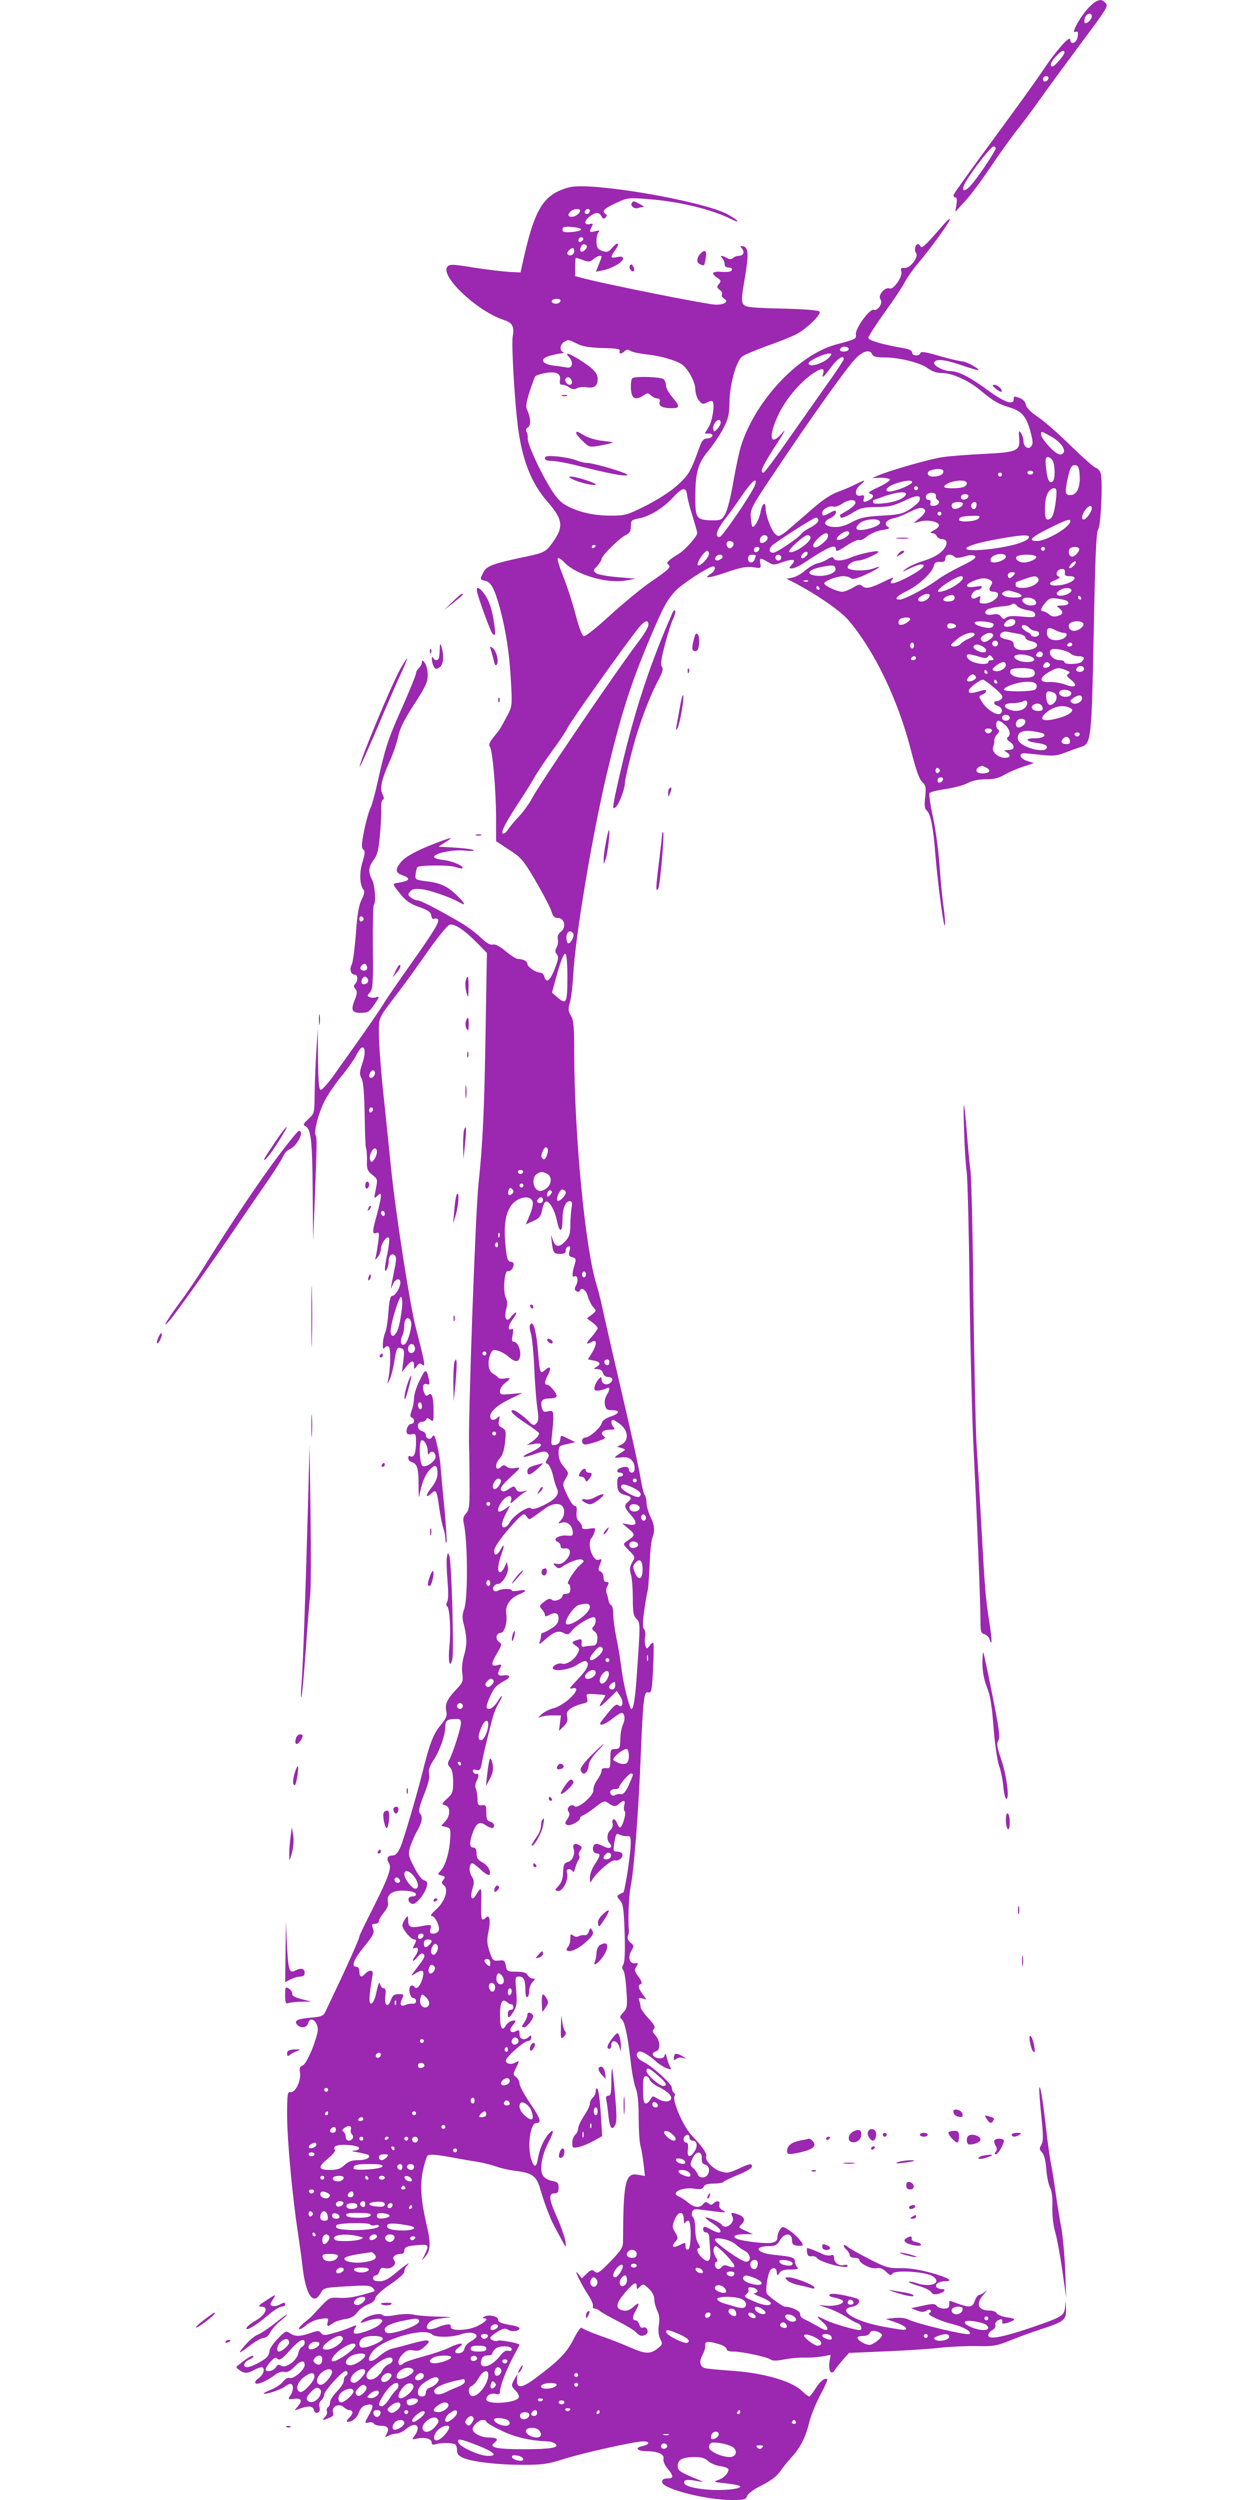 <?xml version="1.0" standalone="no"?>
<!DOCTYPE svg PUBLIC "-//W3C//DTD SVG 20010904//EN"
 "http://www.w3.org/TR/2001/REC-SVG-20010904/DTD/svg10.dtd">
<svg version="1.0" xmlns="http://www.w3.org/2000/svg"
 width="640pt" height="1280pt" viewBox="0 0 640 1280"
 preserveAspectRatio="xMidYMid meet">
<g transform="translate(0,1280) scale(0.1,-0.1)"
fill="#9c27b0" stroke="none">
<path d="M5579 12766 c-43 -42 -98 -139 -74 -130 13 6 16 1 13 -22 -3 -33 -38
-48 -38 -17 -1 26 -77 -61 -147 -167 -31 -47 -144 -203 -250 -347 -106 -144
-196 -269 -199 -278 -4 -8 -1 -15 6 -15 9 0 11 -11 7 -37 l-6 -38 50 55 c28
30 87 109 131 175 44 66 104 149 132 185 29 36 81 106 116 155 35 50 121 167
190 260 166 223 165 222 150 240 -20 24 -44 18 -81 -19z m11 -50 c0 -16 -28
-42 -36 -33 -3 3 -3 15 1 26 7 23 35 29 35 7z m-140 -185 c0 -13 -50 -71 -61
-71 -17 0 -9 24 18 52 27 29 43 35 43 19z m-82 -133 c-6 -18 -28 -21 -28 -4 0
9 7 16 16 16 9 0 14 -5 12 -12z m-271 -361 c-11 -28 -97 -155 -128 -188 -34
-36 -50 -28 -28 13 29 55 132 188 146 188 8 0 13 -6 10 -13z"/>
<path d="M2915 11841 c-134 -35 -179 -109 -241 -396 l-9 -40 -60 3 c-33 2
-114 12 -180 22 -101 17 -122 18 -133 6 -45 -45 151 -231 290 -275 42 -14 52
-34 43 -84 -7 -37 9 -319 26 -457 21 -170 68 -292 149 -385 79 -91 86 -127 40
-197 -43 -64 -48 -67 -152 -89 -162 -34 -196 -46 -213 -79 -19 -37 -19 -37 10
-44 30 -8 46 -38 74 -138 32 -119 50 -239 57 -377 7 -125 7 -127 -22 -181 -16
-30 -32 -59 -36 -65 -4 -5 -19 -25 -34 -43 -18 -23 -23 -36 -16 -45 14 -16 32
-229 32 -370 l0 -114 67 -44 c62 -40 73 -53 135 -159 37 -63 73 -132 80 -152
9 -30 16 -38 34 -38 34 0 45 -47 16 -70 -14 -11 -19 -24 -16 -38 3 -11 1 -30
-6 -42 -9 -16 -9 -25 1 -36 9 -11 8 -24 -6 -62 -27 -73 -48 -91 -58 -52 -3 11
-12 20 -21 20 -23 0 -66 30 -66 45 0 14 -22 25 -48 25 -8 0 -37 18 -62 39 -32
27 -54 38 -67 35 -13 -4 -33 8 -64 38 -25 24 -72 58 -105 77 -124 72 -200 110
-215 111 -8 0 -24 6 -34 14 -17 12 -18 16 -5 31 11 14 24 16 61 12 42 -5 145
-41 191 -67 33 -19 32 -10 -3 26 -52 53 -88 72 -159 81 -65 8 -65 9 -62 38 2
16 6 32 9 35 10 11 164 12 194 1 18 -6 34 -9 36 -7 11 11 -49 37 -96 43 -31 3
-50 10 -48 17 6 19 98 37 156 31 30 -3 52 -2 47 2 -4 4 -46 10 -94 13 l-87 5
35 23 c45 28 38 28 -44 -3 -100 -38 -162 -71 -185 -101 -29 -36 -26 -53 9 -65
49 -18 39 -30 -34 -41 -16 -3 -13 -10 21 -52 31 -39 52 -53 99 -70 46 -16 60
-26 62 -44 2 -12 8 -20 13 -17 5 4 13 3 19 0 15 -9 -11 -53 -134 -227 -61 -86
-126 -180 -144 -210 -30 -49 -119 -176 -252 -362 -30 -42 -60 -76 -67 -76 -10
0 -13 36 -15 158 l-1 157 -7 -110 c-4 -60 -8 -159 -9 -218 -1 -108 -1 -108
-32 -136 -27 -25 -29 -30 -14 -38 28 -16 34 -78 36 -338 l2 -250 8 195 c12
305 12 336 5 348 -10 17 14 112 45 173 15 30 53 87 84 125 32 38 66 86 76 106
10 20 23 39 29 43 20 12 23 -29 5 -80 -15 -45 -15 -56 -4 -76 9 -17 14 -73 16
-186 1 -90 4 -167 7 -172 3 -5 5 -32 5 -61 -2 -46 2 -55 27 -75 28 -22 28 -24
18 -74 -10 -49 -10 -50 8 -34 17 15 18 15 18 -3 0 -11 -9 -52 -20 -92 -25 -89
-25 -103 -3 -95 14 6 15 0 10 -43 -4 -27 -9 -60 -12 -74 -6 -24 -6 -24 9 -6 9
11 16 29 16 41 0 26 30 69 41 58 4 -4 1 -37 -6 -73 -17 -80 -19 -112 -5 -90 5
8 10 27 10 42 0 30 17 45 32 30 8 -8 7 -28 -2 -69 -6 -32 -14 -69 -16 -83 -4
-24 -4 -24 7 3 12 30 39 37 39 10 -1 -26 -26 -68 -42 -68 -9 0 -15 -23 -19
-80 -3 -44 -10 -93 -17 -108 -14 -33 -17 -100 -3 -78 5 8 14 10 21 6 12 -8 10
-115 -4 -175 -5 -19 -3 -18 9 6 8 18 19 60 24 94 12 71 14 75 37 66 14 -5 15
-15 9 -64 l-7 -57 22 28 c26 33 40 35 40 5 0 -21 0 -21 14 -3 11 16 16 17 29
7 17 -14 11 16 -33 186 -32 122 -107 607 -130 842 -12 118 -30 297 -41 397
-10 100 -19 220 -19 266 0 93 -7 76 101 219 31 40 97 132 148 205 51 73 102
135 112 138 25 8 75 -25 143 -94 l49 -50 -7 -408 c-6 -398 -15 -579 -36 -773
-16 -147 -55 -1246 -48 -1360 1 -8 1 -81 2 -161 1 -130 -1 -149 -18 -168 -14
-15 -17 -28 -11 -53 20 -94 21 -378 2 -435 -10 -26 -11 -49 -4 -73 18 -69 19
-109 4 -162 -10 -32 -14 -70 -10 -96 5 -40 3 -46 -29 -80 -48 -50 -61 -77 -53
-112 5 -25 0 -38 -31 -75 -36 -44 -56 -97 -91 -240 -29 -116 -95 -340 -113
-383 -13 -29 -25 -42 -39 -42 -27 0 -34 -15 -20 -39 16 -24 -1 -71 -87 -242
-35 -69 -64 -129 -64 -133 0 -14 -67 -162 -174 -386 -10 -21 -20 -26 -71 -30
-72 -6 -91 -15 -74 -36 17 -21 50 -17 56 6 13 48 60 1 48 -48 -16 -70 -58
-161 -75 -167 -15 -5 -18 -13 -14 -38 6 -41 -24 -103 -49 -99 -15 3 -17 -9
-17 -120 0 -122 27 -416 55 -598 8 -52 19 -131 24 -175 16 -145 55 -202 92
-137 16 29 18 29 134 36 99 6 120 5 133 -8 13 -13 13 -16 1 -20 -86 -26 -122
-33 -169 -31 -59 2 -48 9 -143 -93 -7 -7 -25 -23 -42 -36 -16 -14 -27 -27 -24
-31 4 -3 21 6 38 21 18 15 49 28 73 31 38 6 41 5 36 -15 -7 -25 0 -27 26 -7
10 8 38 17 61 21 31 4 48 14 64 34 11 16 36 34 55 41 22 8 36 20 38 33 2 12
32 40 75 69 43 29 73 56 73 66 0 9 5 22 12 29 29 29 -5 8 -53 -33 -40 -34 -61
-45 -86 -45 -23 0 -33 5 -33 15 0 8 6 15 14 15 7 0 16 10 19 21 5 17 11 20 29
16 30 -8 63 20 46 40 -13 16 4 33 35 33 9 0 17 6 17 14 0 21 13 27 70 31 55 5
58 1 35 -48 l-16 -32 21 24 c24 28 26 71 4 161 -29 123 -34 203 -19 276 8 37
19 72 24 77 8 8 40 6 108 -6 54 -10 122 -22 150 -26 29 -5 72 -16 95 -24 24
-9 67 -18 97 -22 86 -10 108 -26 127 -93 14 -49 33 -103 58 -162 4 -8 22 -44
42 -80 34 -64 34 -64 29 -25 -4 22 -22 74 -40 115 -45 100 -49 130 -15 130 15
0 20 7 20 29 0 25 -5 30 -35 35 -20 4 -39 16 -46 28 -17 32 -5 103 29 169 30
58 30 76 0 42 -25 -29 -45 -75 -53 -120 -8 -51 -19 -55 -34 -12 -23 65 -6 189
24 189 30 0 23 22 -30 100 -30 44 -55 90 -55 102 0 11 -8 26 -17 33 -17 12
-17 15 0 49 17 36 17 37 -4 26 -22 -13 -49 -7 -49 10 0 17 93 100 113 100 9 0
17 8 17 17 0 13 -3 14 -12 5 -22 -22 -48 -14 -48 13 0 22 -3 24 -19 15 -27
-14 -38 6 -17 29 21 24 20 30 -4 24 -11 -3 -25 -14 -31 -25 -17 -31 -29 -10
-29 50 0 71 11 92 36 71 9 -8 20 -13 23 -11 3 2 7 -4 9 -12 2 -9 -3 -16 -12
-16 -9 0 -16 -8 -16 -20 0 -28 7 -25 30 12 16 27 18 43 13 105 -6 69 -5 73 14
73 25 0 33 -18 33 -71 0 -24 4 -38 10 -34 6 3 10 18 10 32 0 15 7 35 17 45 15
16 15 18 0 18 -9 0 -20 8 -26 18 -7 12 -22 17 -58 17 -45 0 -48 2 -53 30 -5
27 -9 30 -36 27 -29 -3 -32 0 -48 47 -13 41 -14 59 -5 101 12 57 6 91 -13 72
-23 -23 -26 -11 -24 74 2 86 1 88 -30 37 -19 -29 -28 -6 -15 37 10 33 9 43 -4
64 -16 24 -13 66 4 66 4 0 24 -15 44 -34 20 -19 40 -30 43 -25 10 17 -8 49
-37 64 -22 12 -29 22 -29 45 0 19 -5 30 -14 30 -22 0 -24 21 -9 67 20 58 36
70 68 49 30 -20 45 -20 45 -2 0 7 -9 16 -20 19 -16 4 -20 14 -20 46 0 36 -2
41 -22 38 -20 -2 -23 3 -23 33 -1 19 -4 43 -9 52 -4 9 -3 25 3 37 14 26 14 42
0 39 -6 -2 -14 3 -17 11 -3 10 1 13 16 9 18 -5 22 0 28 31 6 35 19 91 50 213
8 35 24 77 35 94 10 17 19 35 19 40 0 5 -9 -6 -20 -24 -20 -33 -45 -50 -57
-38 -9 9 26 92 47 111 11 10 30 23 42 29 34 17 33 33 -2 28 -32 -5 -37 5 -19
39 9 18 7 19 -15 13 -34 -8 -33 7 0 63 24 42 25 45 8 57 -20 15 -13 46 10 46
19 0 35 55 28 98 -6 41 19 79 64 98 44 18 44 28 -1 20 -19 -4 -35 -3 -35 1 0
10 -51 10 -67 0 -7 -5 -17 -6 -23 -2 -14 9 0 35 19 35 24 0 59 60 51 89 l-5
24 -12 -27 c-7 -14 -17 -26 -23 -26 -14 0 -12 38 5 85 19 52 18 68 -1 33 -17
-32 -34 -37 -34 -9 0 21 43 80 108 150 41 43 45 44 58 27 12 -18 15 -18 36 -2
13 9 39 28 58 42 48 35 94 30 98 -9 2 -18 -4 -37 -15 -49 -18 -20 -17 -20 3
-14 26 8 53 -12 56 -44 3 -23 0 -25 -33 -22 -40 3 -73 -21 -44 -32 8 -3 15
-13 15 -21 0 -11 7 -15 22 -13 32 4 35 -28 6 -59 -15 -17 -30 -23 -46 -20 -22
4 -23 3 -8 -12 13 -13 19 -13 34 -3 34 24 85 43 101 37 14 -6 12 -10 -9 -28
-30 -26 -74 -97 -60 -97 6 0 10 -11 10 -25 0 -18 -5 -25 -20 -25 -11 0 -20 -4
-20 -10 0 -17 -40 -33 -54 -21 -10 8 -20 6 -40 -10 -25 -19 -26 -23 -12 -38 9
-10 16 -23 16 -30 0 -8 5 -9 19 -1 34 18 51 12 51 -17 -1 -21 -10 -34 -36 -50
-20 -13 -40 -23 -45 -23 -5 0 -9 -6 -9 -14 0 -8 -3 -23 -7 -33 -5 -14 1 -12
23 8 48 44 73 53 100 38 21 -11 26 -9 45 15 20 25 87 66 109 66 14 0 13 -33
-2 -48 -9 -9 -8 -15 6 -25 12 -9 17 -23 14 -42 -2 -24 -8 -30 -28 -31 -14 -1
-32 -3 -40 -5 -11 -3 -14 3 -12 19 2 20 -1 22 -20 16 -33 -10 -34 -13 -10 -30
20 -14 21 -17 8 -42 -16 -31 -57 -57 -78 -50 -16 6 -48 -9 -48 -22 0 -21 85
-10 123 15 20 14 42 23 47 20 21 -13 8 -41 -42 -93 -39 -40 -47 -52 -30 -47
37 11 27 -19 -20 -59 -23 -20 -56 -38 -73 -42 -17 -3 -45 -17 -61 -30 -17 -15
-21 -21 -9 -16 11 5 40 10 64 9 l43 0 -5 -39 -5 -40 23 22 c18 17 23 30 19 50
-5 21 0 30 20 44 14 9 40 19 57 23 26 5 30 9 25 29 -6 22 -4 23 41 20 27 -2
50 -4 52 -5 2 0 -4 -12 -13 -26 -28 -42 -18 -41 28 4 l44 43 17 -26 c20 -29
13 -65 -8 -47 -10 8 -22 0 -48 -32 -19 -23 -39 -48 -43 -54 -14 -24 21 -14 59
17 21 17 42 30 47 30 16 0 21 -31 8 -58 -7 -15 -14 -49 -14 -77 -1 -46 -3 -49
-26 -50 -23 0 -25 -3 -25 -50 0 -46 -2 -50 -22 -48 -15 2 -23 -3 -23 -13 0 -9
-10 -30 -22 -47 -13 -17 -21 -41 -20 -52 4 -27 -80 -99 -96 -83 -17 17 -46
-10 -31 -28 7 -9 6 -19 -6 -37 -14 -22 -14 -25 0 -31 17 -6 65 20 65 35 0 6 8
12 18 16 9 3 37 22 61 41 36 29 46 33 60 24 31 -23 42 -24 60 -8 25 23 34 20
27 -8 -3 -14 -2 -27 3 -30 8 -6 -8 -69 -22 -82 -3 -4 -11 5 -17 20 -11 30 -31
27 -23 -2 2 -10 -3 -24 -11 -31 -19 -16 -21 -52 -5 -68 21 -21 0 -33 -29 -17
-33 17 -48 18 -54 1 -7 -18 2 -37 18 -37 20 0 17 -14 -11 -56 -14 -20 -25 -51
-25 -68 1 -27 2 -29 11 -12 25 41 101 107 119 101 19 -6 45 19 35 35 -3 5 -15
10 -26 10 -19 0 -20 4 -14 43 9 51 9 52 32 42 10 -5 26 -7 36 -6 15 2 17 -5
16 -46 -2 -59 -31 -243 -38 -243 -3 0 -13 -4 -21 -10 -12 -7 -12 -12 4 -29 16
-18 20 -43 24 -164 3 -93 1 -150 -6 -164 -8 -13 -8 -23 -1 -30 6 -6 13 -51 16
-102 6 -85 4 -93 -16 -115 -18 -19 -19 -25 -8 -35 16 -13 31 -83 47 -224 6
-54 18 -113 26 -132 9 -23 14 -72 14 -147 0 -62 4 -127 9 -144 5 -17 12 -59
16 -93 l7 -62 -35 6 c-65 13 -76 -33 -77 -339 0 -33 -8 -46 -64 -104 -56 -58
-66 -64 -80 -53 -14 12 -20 11 -42 -10 l-25 -24 -20 25 c-27 33 20 -62 56
-116 14 -21 23 -44 21 -51 -3 -7 1 -13 9 -13 7 0 20 -6 27 -13 7 -6 48 -29 90
-51 42 -21 85 -47 94 -57 19 -21 32 -23 52 -11 17 11 4 42 -14 35 -10 -4 -17
2 -21 16 -3 11 -12 21 -19 21 -18 0 -17 18 1 50 21 37 18 46 -7 23 -26 -24
-46 -29 -70 -19 -28 12 -21 37 23 89 43 50 59 58 59 30 0 -16 1 -16 17 -1 15
16 18 15 45 -10 18 -17 28 -37 28 -55 0 -15 7 -41 15 -57 10 -20 13 -43 8 -75
-4 -31 -1 -54 8 -72 12 -23 11 -27 -10 -44 -40 -33 -64 -33 -142 1 -40 18
-112 46 -159 62 -46 16 -88 35 -92 40 -3 6 -22 -20 -41 -58 -36 -70 -73 -109
-199 -203 -66 -49 -94 -51 -91 -6 l2 30 -14 -25 c-19 -33 -19 -36 6 -61 11
-11 18 -27 15 -34 -11 -29 -166 -39 -166 -10 0 20 24 35 48 28 17 -4 22 -1 22
13 0 27 32 109 68 178 18 32 32 60 32 61 0 7 -100 26 -109 21 -11 -7 -41 3
-41 14 0 5 16 18 36 31 30 18 40 20 56 10 19 -12 58 -7 58 9 0 4 -17 11 -37
14 -60 11 -73 16 -73 31 0 16 -50 26 -70 14 -10 -5 -11 -8 -2 -9 25 0 11 -17
-33 -39 -49 -25 -142 -27 -137 -4 3 17 -20 16 -68 -3 -47 -19 -68 -9 -46 21
10 14 31 21 73 26 56 6 55 6 -27 8 -47 1 -101 5 -121 10 -21 5 -59 4 -93 -2
-39 -7 -60 -7 -67 0 -14 14 -83 -4 -104 -27 -16 -17 -14 -17 28 -2 24 8 52 12
62 9 17 -7 17 -8 0 -27 -20 -22 -121 -58 -132 -46 -4 4 -2 15 5 26 11 18 10
18 -26 3 -20 -9 -59 -22 -87 -29 -43 -12 -51 -12 -61 1 -10 13 -16 13 -54 0
-53 -19 -80 -19 -106 -1 -19 14 -24 11 -62 -28 -23 -24 -42 -52 -42 -63 0 -11
-8 -27 -17 -35 -25 -21 -79 -48 -98 -48 -24 0 -17 26 11 39 15 6 24 14 21 18
-6 5 -28 -7 -71 -42 -20 -15 -20 -15 0 -30 24 -18 42 -18 74 0 14 8 31 14 38
15 22 0 13 -39 -14 -56 -15 -11 -21 -21 -16 -26 10 -10 59 11 102 44 14 11 33
17 45 14 15 -4 30 3 50 24 33 34 55 39 55 11 0 -24 -58 -74 -77 -66 -9 3 -23
-5 -34 -19 -10 -13 -37 -31 -59 -40 -22 -9 -40 -18 -40 -20 0 -10 86 17 108
34 13 11 28 17 33 14 13 -8 11 -37 -5 -60 -13 -19 -12 -20 20 -16 39 5 44 -10
17 -41 -17 -20 -17 -20 2 -13 53 20 76 19 82 -2 3 -13 10 -19 20 -15 9 4 13
14 9 28 -4 14 0 28 9 35 8 7 15 20 15 30 0 18 92 120 109 120 14 0 14 -17 1
-25 -6 -3 -10 -15 -10 -25 0 -11 -16 -35 -35 -54 -19 -20 -35 -44 -35 -55 0
-11 -5 -23 -11 -26 -6 -4 -8 -13 -5 -21 3 -7 -2 -20 -10 -29 -18 -18 -15 -19
21 -5 20 8 25 15 20 29 -9 29 30 48 54 27 10 -9 23 -16 29 -16 22 0 22 -19 0
-39 -12 -12 -16 -21 -9 -21 25 0 49 20 59 49 7 20 20 33 37 37 37 9 41 -1 17
-45 -27 -47 -27 -50 -3 -44 10 3 22 0 25 -6 4 -6 20 -11 36 -11 35 0 45 -13
30 -41 -11 -19 -10 -20 9 -10 11 6 29 11 41 11 12 0 35 11 51 25 47 39 77 15
43 -34 -17 -23 -16 -23 14 -16 39 8 72 -2 72 -21 0 -11 6 -13 23 -8 25 8 83 7
97 -1 6 -4 10 -17 10 -31 0 -19 8 -28 33 -39 49 -20 175 -35 304 -35 100 0
128 4 207 29 100 32 365 91 409 91 37 0 34 -16 -4 -24 -41 -8 -27 -26 21 -26
57 0 93 -16 87 -39 -3 -12 6 -33 24 -54 30 -37 29 -47 -8 -47 -15 0 -23 -6
-23 -18 0 -34 222 -92 356 -92 64 0 73 2 79 20 4 12 34 35 75 55 42 21 77 47
91 67 12 18 39 52 60 75 48 52 75 107 93 183 8 33 33 94 55 136 23 42 39 79
37 82 -11 10 -37 -9 -61 -48 -14 -22 -28 -40 -32 -40 -4 0 -21 13 -38 29 -50
49 -194 91 -349 102 -71 5 -137 11 -147 14 -26 9 -31 33 -12 68 9 18 16 40 14
50 -3 20 16 22 70 5 22 -6 39 -17 39 -25 0 -8 12 -13 34 -13 46 0 176 -28 192
-41 9 -7 29 -7 66 0 29 6 76 11 103 10 28 -1 70 2 94 6 l44 8 -6 -35 c-7 -45
9 -72 26 -44 7 11 26 35 43 54 l31 35 184 8 c101 4 227 12 279 18 52 6 138 10
190 9 85 -2 103 1 170 28 41 17 113 43 159 58 120 39 131 48 129 105 -1 43 -2
44 -5 8 -5 -45 -13 -49 -178 -106 -145 -49 -215 -61 -215 -38 0 9 9 21 21 27
12 7 18 18 15 26 -3 7 3 18 14 24 19 10 24 6 21 -13 -2 -9 32 -1 59 13 9 6 -2
11 -34 15 -26 4 -50 14 -53 21 -3 8 -19 14 -37 14 -60 0 -72 36 -28 84 15 17
18 23 6 13 -11 -9 -25 -17 -31 -17 -6 0 -16 -13 -22 -30 -11 -34 -26 -36 -86
-15 -22 8 -41 15 -42 15 -2 0 -3 -9 -3 -20 0 -15 -7 -20 -26 -20 -15 0 -32 6
-38 14 -9 12 -20 12 -71 1 l-60 -13 30 -12 c21 -8 35 -9 47 -1 10 6 19 7 23 2
3 -5 -1 -11 -7 -14 -18 -6 57 -42 117 -56 58 -14 101 -39 89 -51 -10 -10 -269
52 -313 74 -15 8 -44 11 -71 8 l-45 -5 49 -17 c60 -20 76 -45 25 -37 -112 17
-171 31 -222 54 -64 29 -73 54 -22 63 34 6 46 36 18 43 -77 21 -126 28 -135
19 -6 -6 2 -12 26 -16 19 -4 38 -11 41 -16 10 -16 -43 -30 -88 -25 -41 5 -41
4 13 -13 30 -11 72 -31 93 -45 21 -14 47 -29 58 -32 19 -6 27 -35 10 -35 -24
0 -140 34 -173 51 -51 26 -54 24 -16 -10 37 -33 30 -54 -10 -30 -30 17 -69 38
-92 49 -8 4 -14 15 -14 24 2 14 -47 36 -79 36 -9 0 -78 50 -90 65 -9 12 1 92
15 118 10 19 32 18 34 -1 3 -25 5 -26 15 -9 7 12 23 17 56 17 37 0 44 3 35 12
-7 7 -12 20 -12 30 0 19 -13 24 -104 33 -94 9 -113 44 -26 45 29 0 39 6 54 31
23 38 61 38 61 -1 0 -20 6 -26 28 -28 15 -2 27 0 27 5 -1 14 -43 58 -74 77
-28 18 -30 18 -43 0 -7 -10 -13 -28 -13 -40 0 -16 -8 -23 -29 -27 -28 -6 -143
7 -175 19 -31 12 -16 24 32 25 l47 0 -39 18 c-34 15 -36 18 -22 30 23 20 20
40 -10 51 -38 15 -46 13 -34 -9 16 -32 -37 -71 -55 -41 -8 12 -76 42 -82 36
-3 -3 14 -16 36 -30 59 -38 51 -65 -9 -31 -32 18 -40 18 -40 0 0 -8 7 -15 15
-15 9 0 15 -10 16 -22 1 -13 3 -44 5 -70 5 -56 -9 -68 -42 -37 -25 23 -32 49
-13 49 5 0 3 10 -5 22 -10 13 -16 43 -16 73 0 28 -5 56 -11 62 -7 7 -9 19 -5
28 5 14 15 16 49 11 123 -16 133 -17 109 -4 -15 8 -22 18 -19 30 6 20 -13 24
-31 6 -8 -8 -15 -8 -25 1 -11 9 -17 8 -27 -4 -18 -21 -44 -19 -77 8 -15 13
-36 26 -45 30 -50 18 12 51 77 41 33 -5 43 -2 48 10 5 11 19 16 51 16 25 0 47
4 50 8 3 5 37 21 75 37 39 15 71 34 71 42 0 18 -10 17 -71 -12 -50 -22 -57
-23 -94 -11 -39 14 -80 60 -69 78 6 10 -27 56 -73 103 -44 45 -103 181 -89
204 4 5 2 12 -4 16 -5 3 -10 14 -10 25 0 20 -96 108 -147 134 -33 16 -42 39
-23 51 12 7 51 -15 90 -51 14 -12 37 -27 52 -33 25 -9 27 -9 19 7 -6 9 -13 31
-17 47 -5 22 -8 25 -11 12 -3 -13 -12 -17 -31 -15 -31 4 -41 27 -14 35 25 6
23 54 -3 83 -14 15 -16 23 -7 32 9 9 2 22 -28 54 -22 24 -40 50 -40 58 0 8 -3
22 -7 32 -5 14 -2 16 15 12 l22 -6 -20 28 c-23 32 -25 47 -8 52 7 3 3 15 -12
36 -21 28 -23 36 -12 53 11 17 10 20 -4 17 -29 -5 -41 28 -23 61 16 27 16 29
-3 45 -13 11 -17 23 -13 34 4 9 6 24 5 32 -6 42 0 176 9 222 16 73 41 389 51
658 13 306 17 342 39 335 16 -5 19 7 25 121 3 70 4 129 1 132 -3 3 -12 -3 -19
-14 -14 -18 -15 -18 -21 -1 -4 10 -5 30 -2 46 3 15 1 33 -5 39 -8 8 -8 35 1
99 7 48 15 95 18 103 2 8 6 65 9 126 2 62 8 124 14 139 14 38 12 64 -10 110
-11 22 -19 54 -20 71 0 16 -4 34 -9 40 -5 5 -14 43 -21 84 -6 41 -45 219 -86
394 -41 176 -86 372 -100 435 -13 64 -31 136 -39 161 -58 182 -114 760 -115
1188 0 135 -3 169 -17 192 -14 24 -15 35 -5 67 6 21 14 85 17 143 11 200 97
710 171 1025 74 309 122 461 223 700 66 156 86 193 128 238 31 35 172 127 194
127 17 0 9 -25 -12 -38 -42 -26 -9 -23 81 8 72 25 102 30 135 26 41 -7 42 -6
38 19 -6 30 -1 31 38 8 28 -17 32 -17 76 -1 54 19 72 14 47 -13 -16 -18 -16
-19 1 -19 11 0 35 11 54 23 137 91 171 105 171 72 0 -11 15 -5 54 21 30 20 60
33 66 29 6 -3 24 5 40 19 18 14 50 28 76 32 35 5 43 9 31 16 -24 13 -10 36 26
44 18 3 53 17 79 30 53 27 73 30 84 12 4 -7 -6 -23 -26 -39 l-33 -28 34 9 c37
10 90 1 96 -17 3 -7 -8 -19 -24 -27 -20 -11 -23 -15 -10 -16 10 0 20 -7 23
-15 4 -8 15 -15 25 -15 33 0 34 -29 3 -61 -18 -19 -52 -37 -94 -50 -36 -11
-76 -29 -90 -40 -25 -20 -24 -20 17 0 23 12 50 21 58 21 34 0 6 -26 -67 -65
-75 -39 -105 -42 -77 -9 9 10 -9 5 -48 -15 -67 -33 -92 -38 -110 -20 -9 9 -20
6 -46 -10 -19 -11 -44 -21 -55 -21 -25 0 -91 31 -92 43 0 12 65 37 98 37 15 0
33 -5 39 -11 7 -7 30 -2 77 20 64 29 92 51 40 31 -41 -16 -134 -13 -134 5 0
16 30 35 57 35 24 1 108 39 100 46 -7 8 -101 -13 -145 -32 -40 -17 -79 -18
-84 -2 -3 8 -11 7 -29 -4 -13 -9 -37 -19 -53 -22 -17 -4 -45 -21 -64 -37 -18
-16 -47 -33 -64 -36 l-31 -6 29 -15 c113 -57 244 -147 285 -194 136 -158 258
-412 325 -677 24 -93 41 -141 55 -154 19 -18 21 -27 16 -78 -5 -42 -3 -60 7
-68 21 -18 34 -83 45 -226 13 -156 44 -387 49 -362 2 10 -1 55 -8 100 -6 45
-15 141 -20 212 -5 72 -20 180 -33 241 -14 62 -21 117 -18 123 4 6 40 15 81
21 41 6 92 19 113 30 24 13 57 20 94 20 41 0 67 6 97 24 23 13 65 31 95 41
l55 18 -35 11 c-40 13 -47 42 -9 39 14 -1 54 -5 90 -9 53 -5 75 -3 115 13 28
11 64 24 80 29 52 16 54 37 65 591 7 381 13 509 22 521 14 16 25 243 14 287
-3 13 -15 27 -26 30 -11 4 -69 55 -129 114 -60 59 -135 125 -168 147 -37 25
-59 48 -61 63 -2 13 -14 26 -28 32 -33 12 -34 12 -34 -6 0 -31 -49 -14 -131
46 -95 70 -151 98 -192 99 -36 0 -89 28 -84 43 7 21 50 18 137 -12 47 -16 87
-28 89 -26 7 7 -64 45 -83 45 -11 0 -63 12 -115 27 -70 21 -95 25 -99 15 -5
-17 -42 -15 -42 3 0 9 -14 17 -37 21 -119 21 -188 41 -187 55 1 8 38 66 83
129 46 63 92 132 103 155 12 22 40 63 63 90 68 81 161 208 168 230 4 11 -12
-2 -36 -29 -86 -100 -108 -121 -114 -108 -2 6 -8 12 -13 12 -14 0 -21 -32 -10
-45 16 -19 -31 -81 -59 -77 -18 2 -21 -2 -16 -18 8 -25 -40 -94 -59 -87 -25
10 -64 -36 -48 -56 15 -17 -14 -61 -34 -53 -20 8 -95 -95 -92 -125 3 -25 2
-25 -102 -53 -191 -52 -409 -283 -484 -513 -10 -29 -28 -114 -41 -188 -13 -77
-31 -149 -42 -167 -18 -31 -23 -33 -71 -32 -76 2 -82 11 -82 115 0 129 13 176
66 240 25 30 59 81 77 114 26 51 31 71 32 140 2 87 33 201 63 228 9 9 67 33
127 55 61 21 129 49 153 61 48 25 125 98 119 115 -2 7 -68 13 -191 16 -163 4
-189 7 -200 22 -11 14 -9 38 6 125 22 129 21 166 -7 172 -17 3 -17 1 -6 -12
15 -19 7 -37 -18 -37 -9 0 -22 -5 -28 -11 -8 -8 -17 -8 -31 0 -27 15 -39 14
-24 -1 7 -7 12 -20 12 -30 0 -12 7 -18 21 -18 12 0 19 -5 16 -12 -2 -9 -20
-12 -50 -10 -51 4 -60 -7 -25 -30 20 -13 21 -17 9 -32 -12 -14 -12 -18 4 -30
10 -7 15 -18 11 -24 -3 -6 1 -15 10 -20 28 -15 6 -32 -41 -32 -40 0 -540 100
-670 133 l-50 13 0 47 c0 26 1 47 4 47 3 0 19 -5 37 -12 28 -10 36 -9 52 5 18
16 42 23 42 12 0 -3 -7 -21 -15 -41 l-14 -35 36 7 c46 9 103 42 103 60 0 10
-8 12 -30 8 -35 -8 -37 -2 -10 36 26 36 14 46 -15 12 -20 -23 -27 -25 -51 -17
-23 8 -29 17 -30 45 -1 19 3 41 9 49 10 12 7 13 -15 7 -31 -7 -33 -4 -18 24 8
15 6 17 -9 13 -30 -8 -33 14 -5 36 33 26 50 27 63 4 7 -14 13 -15 21 -7 8 8 9
14 1 18 -22 14 -9 28 52 56 61 28 63 29 172 20 153 -12 319 -52 419 -102 21
-11 35 -15 31 -9 -3 6 -28 22 -54 36 -137 69 -700 165 -806 136z m55 -119 c0
-14 -23 -32 -42 -32 -21 0 -23 11 -6 28 13 13 48 16 48 4z m50 0 c0 -13 -12
-22 -22 -16 -10 6 -1 24 13 24 5 0 9 -4 9 -8z m-45 -97 c0 -5 -21 -11 -47 -13
-39 -3 -48 0 -48 13 0 13 9 16 48 13 26 -2 47 -7 47 -13z m6 -58 c-13 -13 -26
-3 -16 12 3 6 11 8 17 5 6 -4 6 -10 -1 -17z m23 -26 c7 -10 -22 -37 -30 -28
-9 8 3 37 15 37 5 0 12 -4 15 -9z m-64 -25 c0 -18 -17 -29 -30 -21 -8 5 -7 11
1 21 15 18 29 18 29 0z m-70 -255 c0 -5 -6 -11 -12 -14 -18 -6 -39 3 -32 14 7
12 44 12 44 0z m85 -221 c30 -15 65 -20 132 -22 70 -1 90 -5 86 -15 -6 -16 9
-17 25 -1 9 9 17 10 31 1 9 -6 48 -14 86 -18 65 -7 143 -29 175 -50 31 -20 70
-91 70 -127 0 -20 8 -46 18 -58 16 -20 21 -21 41 -11 13 7 25 10 29 6 13 -12
0 -101 -20 -132 l-20 -33 22 0 c13 0 20 -5 17 -12 -2 -7 -14 -13 -26 -13 -17
0 -26 -10 -36 -35 -48 -133 -57 -150 -114 -202 -35 -32 -99 -74 -162 -106
-100 -50 -107 -52 -185 -52 -88 0 -167 19 -230 55 -30 18 -52 44 -86 102 -56
96 -110 218 -106 241 1 9 -1 23 -6 31 -6 9 -3 17 7 23 17 9 14 53 -5 91 -7 13
-3 40 13 90 13 40 26 76 30 81 4 4 27 12 51 16 54 10 82 -3 75 -36 -3 -18 0
-24 12 -24 10 0 26 -6 36 -14 14 -10 25 -11 39 -4 10 6 33 8 51 5 38 -6 55 7
55 43 0 30 -23 54 -94 99 -57 35 -77 40 -52 12 23 -25 17 -57 -9 -53 -11 2
-42 7 -70 10 -65 9 -74 36 -18 51 21 6 47 11 58 12 11 0 14 3 8 6 -19 7 -16
40 5 52 22 14 20 14 67 -9z m1389 -31 c-7 -12 -44 -12 -44 0 0 5 6 11 13 14
17 6 38 -3 31 -14z m122 -24 c5 -11 21 -15 61 -15 77 0 185 -27 224 -56 22
-16 46 -24 73 -24 51 0 137 -39 196 -89 65 -54 90 -69 146 -86 64 -19 88 -45
109 -122 14 -51 15 -66 5 -78 -16 -20 -40 -2 -40 29 0 12 -6 30 -13 39 -10 15
-12 11 -9 -27 6 -65 -12 -72 -183 -80 -77 -4 -170 -11 -206 -16 -66 -9 -270
-68 -332 -94 l-32 -14 44 2 c24 0 45 -4 47 -9 2 -6 -24 -23 -58 -39 -42 -19
-57 -30 -45 -33 23 -6 22 -20 -2 -33 -28 -14 -34 -13 -28 9 3 14 0 17 -14 14
-33 -9 -36 27 -5 54 33 28 27 29 -24 3 -21 -11 -64 -29 -94 -40 -37 -14 -82
-45 -141 -98 -48 -42 -103 -89 -122 -105 -34 -25 -38 -26 -54 -11 -20 18 -49
95 -49 131 0 37 -17 27 -25 -14 -7 -42 -33 -88 -43 -79 -3 4 -7 26 -8 50 -3
40 6 56 136 249 170 254 340 493 392 552 41 47 83 60 94 30z m-217 -11 c-28
-34 -109 -59 -109 -34 0 13 77 49 104 50 16 0 16 -2 5 -16z m71 -13 c0 -5 -40
-66 -90 -135 -49 -70 -140 -199 -201 -286 -61 -88 -115 -160 -120 -160 -21 0
-6 33 61 137 39 59 57 91 39 71 -66 -80 -79 -28 -23 90 38 78 101 154 168 204
47 34 70 37 61 8 -10 -32 1 -24 40 30 33 45 65 65 65 41z m-1392 -114 c2 -10
-3 -17 -11 -17 -16 0 -30 24 -19 34 10 10 27 1 30 -17z m762 -211 c0 -8 -8
-22 -17 -32 -17 -17 -18 -17 -21 0 -4 18 14 46 29 46 5 0 9 -6 9 -14z m1692
-71 c49 -28 78 -69 61 -86 -8 -8 -17 -8 -31 0 -27 14 -82 79 -82 96 0 19 0 19
52 -10z m8 -124 c13 -26 13 -98 -1 -107 -17 -10 -26 7 -33 69 -5 46 -3 57 9
57 8 0 19 -9 25 -19z m138 -76 c3 -63 -15 -100 -48 -100 -28 0 -29 14 -12 91
11 52 20 66 40 62 13 -2 18 -16 20 -53z m-698 21 c0 -16 -21 -26 -56 -26 -28
0 -33 26 -6 33 36 10 62 7 62 -7z m460 -6 c0 -5 -7 -10 -15 -10 -8 0 -15 5
-15 10 0 6 7 10 15 10 8 0 15 -4 15 -10z m-160 -10 c0 -5 -4 -10 -10 -10 -5 0
-10 5 -10 10 0 6 5 10 10 10 6 0 10 -4 10 -10z m-1263 -50 c-9 -34 -169 -270
-183 -270 -25 0 -15 37 24 87 21 26 62 83 91 126 52 75 79 98 68 57z m803 12
c0 -11 -56 -37 -98 -46 -50 -12 -42 19 11 37 47 17 87 21 87 9z m280 -6 c0
-18 -22 -26 -76 -26 -30 0 -43 4 -39 11 18 27 115 40 115 15z m-250 -26 c0 -5
-4 -10 -10 -10 -5 0 -10 5 -10 10 0 6 5 10 10 10 6 0 10 -4 10 -10z m-1182
-36 c2 -16 14 -64 28 -107 13 -43 24 -82 24 -86 0 -16 -62 -87 -94 -106 -54
-33 -68 -47 -55 -55 18 -12 5 -25 -89 -89 -48 -33 -141 -110 -207 -170 -66
-61 -127 -110 -135 -108 -9 1 -24 38 -42 107 -15 58 -43 145 -62 193 -20 49
-34 93 -30 98 3 5 18 -4 34 -21 59 -63 219 -110 315 -92 l50 9 -92 8 c-51 4
-101 13 -110 20 -17 13 -17 15 5 37 12 14 22 30 22 36 0 16 89 105 123 122 21
10 27 20 27 46 0 29 3 32 38 39 57 10 127 53 177 107 50 54 68 57 73 12z
m1888 -26 c-8 -70 -20 -98 -41 -98 -12 0 -15 14 -15 58 0 61 19 102 47 102 13
0 15 -9 9 -62z m-768 30 c-7 -20 -54 -39 -113 -45 -38 -4 -55 -2 -55 6 0 6 1
11 3 11 1 0 27 9 57 20 65 22 114 26 108 8z m154 -8 c-2 -7 2 -16 9 -20 16
-11 2 -30 -23 -30 -14 0 -18 5 -14 15 3 9 0 15 -9 15 -18 0 -20 26 -2 33 20 9
42 2 39 -13z m-85 -24 c-3 -8 -25 -28 -48 -43 -37 -24 -54 -28 -143 -33 -85
-5 -110 -10 -154 -33 -39 -21 -65 -27 -95 -25 -50 4 -57 26 -14 46 15 7 27 20
27 28 0 13 -4 13 -30 -1 -36 -19 -40 -19 -40 0 0 18 37 38 57 31 8 -3 27 3 43
14 33 23 70 26 70 6 0 -8 -17 -25 -37 -37 -21 -12 -40 -24 -42 -25 -1 -2 0 -7
3 -13 4 -6 27 3 57 21 44 28 59 31 127 32 65 1 87 6 142 32 64 31 89 31 77 0z
m251 22 c-7 -19 -38 -22 -38 -4 0 10 9 16 21 16 12 0 19 -5 17 -12z m-28 -38
c0 -16 -41 -33 -52 -22 -6 6 -7 15 -4 21 9 14 56 15 56 1z m70 -4 c0 -8 -4
-17 -9 -21 -12 -7 -24 12 -16 25 9 15 25 12 25 -4z m590 -19 c0 -17 -29 -57
-41 -57 -14 0 -11 23 7 48 17 24 34 29 34 9z m-770 -27 c0 -5 -4 -10 -10 -10
-5 0 -10 5 -10 10 0 6 5 10 10 10 6 0 10 -4 10 -10z m190 -25 c-14 -16 -100
-21 -100 -6 0 14 20 19 69 20 38 1 42 -1 31 -14z m-820 -10 c0 -8 -18 -24 -39
-35 -22 -11 -43 -25 -46 -31 -14 -21 -128 -99 -146 -99 -26 0 -24 26 4 45 84
59 204 134 215 135 6 0 12 -7 12 -15z m314 -4 c9 -14 -16 -29 -64 -40 -54 -12
-70 -1 -41 28 22 22 94 30 105 12z m976 0 c0 -29 -122 -101 -170 -101 -50 0
-32 19 61 65 89 44 109 51 109 36z m-1132 -63 c-6 -17 -49 -38 -62 -31 -11 8
30 43 51 43 8 0 13 -6 11 -12z m-108 -12 c0 -22 -61 -69 -73 -57 -8 8 -2 20
18 41 31 32 55 39 55 16z m-310 -11 c0 -16 -27 -32 -37 -22 -3 4 -3 13 0 22 8
20 37 20 37 0z m220 2 c0 -26 -93 -87 -109 -72 -9 9 75 85 94 85 8 0 15 -6 15
-13z m1118 1 c-7 -21 -87 -45 -190 -58 -179 -22 -172 12 9 46 139 26 186 29
181 12z m-1514 -26 c8 -13 -11 -35 -23 -28 -16 10 -14 36 3 36 8 0 17 -4 20
-8z m-704 -16 c0 -3 -4 -8 -10 -11 -5 -3 -10 -1 -10 4 0 6 5 11 10 11 6 0 10
-2 10 -4z m838 -18 c-6 -18 -28 -21 -28 -4 0 9 7 16 16 16 9 0 14 -5 12 -12z
m1462 2 c0 -5 -4 -10 -10 -10 -5 0 -10 5 -10 10 0 6 5 10 10 10 6 0 10 -4 10
-10z m175 1 c6 -10 -21 -41 -35 -41 -14 0 -22 19 -16 35 6 17 42 20 51 6z
m-1895 -26 c0 -21 -52 -73 -58 -57 -4 14 35 72 49 72 5 0 9 -7 9 -15z m496
-13 c-8 -9 -19 -13 -22 -9 -10 9 16 38 28 31 6 -4 4 -13 -6 -22z m1024 -3 c0
-12 -35 -29 -60 -29 -15 0 -20 5 -18 17 5 27 78 38 78 12z m-1450 1 c0 -12
-28 -25 -36 -17 -9 9 6 27 22 27 8 0 14 -5 14 -10z m170 6 c0 -2 -3 -11 -6
-20 -9 -23 -34 -20 -34 4 0 13 7 20 20 20 11 0 20 -2 20 -4z m130 -11 c0 -8
-7 -15 -15 -15 -8 0 -15 7 -15 15 0 8 7 15 15 15 8 0 15 -7 15 -15z m887 4 c7
-7 22 -7 52 2 31 9 45 9 53 1 8 -8 -10 -21 -70 -50 -45 -22 -103 -55 -129 -75
-57 -41 -164 -97 -187 -97 -31 0 -16 18 37 44 60 29 129 93 138 128 4 18 12
23 32 21 21 -1 27 3 27 18 0 21 29 26 47 8z m418 1 c7 -11 -35 -30 -63 -30
-25 0 -46 16 -38 29 9 14 93 15 101 1z m192 -47 c-9 -9 -19 -14 -22 -11 -3 3
2 13 11 22 9 9 19 14 22 11 3 -3 -2 -13 -11 -22z m-1219 -15 c4 -21 -46 -40
-94 -36 -60 5 -51 29 16 44 65 13 74 12 78 -8z m1174 -22 c-2 -11 4 -16 23
-16 56 0 18 -37 -47 -46 -55 -8 -71 9 -25 26 17 7 26 14 20 17 -28 10 -7 46
22 39 6 -2 9 -10 7 -20z m-262 -11 c-7 -8 -16 -15 -21 -15 -5 0 -9 7 -9 15 0
9 9 15 21 15 18 0 19 -2 9 -15z m-260 -13 c0 -23 -84 -72 -122 -72 -17 0 4 22
50 51 46 29 72 36 72 21z m386 -4 c12 -19 -35 -48 -77 -48 -28 0 -39 4 -39 15
0 8 1 15 3 15 1 0 20 7 42 15 49 18 62 18 71 3z m-246 -8 c12 -8 13 -13 3 -29
-13 -21 -8 -31 19 -31 10 0 18 -6 18 -14 0 -21 -39 -46 -71 -46 -23 0 -26 3
-22 21 5 19 4 20 -15 10 -14 -8 -23 -8 -27 -1 -8 13 13 40 31 40 7 0 16 5 20
12 5 8 -4 9 -34 4 -51 -8 -56 9 -9 29 38 17 66 18 87 5z m-933 -6 c-3 -3 -12
-4 -19 -1 -8 3 -5 6 6 6 11 1 17 -2 13 -5z m58 -34 c3 -5 1 -10 -4 -10 -6 0
-11 5 -11 10 0 6 2 10 4 10 3 0 8 -4 11 -10z m1290 -9 c7 -12 -26 -31 -54 -31
-26 0 -27 15 -3 29 22 13 49 14 57 2z m-277 -16 c12 -3 22 -11 22 -16 0 -12
-71 -11 -90 1 -13 9 -13 11 0 20 8 5 22 8 30 6 8 -3 25 -7 38 -11z m-448 -13
c0 -14 -23 -32 -42 -32 -23 0 -23 16 0 29 21 13 42 14 42 3z m126 -21 c-9 -14
-56 -14 -56 -1 0 14 43 30 54 20 4 -5 5 -13 2 -19z m649 9 c3 -5 1 -10 -4 -10
-6 0 -11 5 -11 10 0 6 2 10 4 10 3 0 8 -4 11 -10z m-236 -13 c14 -17 5 -27
-24 -27 -24 0 -49 22 -38 33 11 12 50 8 62 -6z m163 -3 c18 -12 6 -24 -24 -24
-30 -1 -31 -2 -15 -14 24 -19 21 -33 -9 -40 -17 -5 -32 -2 -43 9 -10 8 -23 15
-29 15 -18 0 -14 16 11 45 19 22 27 25 61 20 22 -3 43 -8 48 -11z m-253 -28
c6 -7 29 -16 51 -20 28 -4 40 -11 40 -23 0 -14 -9 -15 -67 -10 -45 5 -71 3
-81 -5 -11 -10 -17 -9 -27 5 -9 12 -20 15 -42 11 -33 -7 -50 7 -30 24 7 6 37
13 66 16 29 2 56 7 59 10 9 9 19 7 31 -8z m-549 -66 c0 -10 -32 -30 -49 -30
-15 0 -14 27 2 33 21 9 47 7 47 -3z m538 -17 c-2 -11 -14 -19 -31 -21 -29 -4
-35 6 -15 26 19 19 50 15 46 -5z m-1878 -12 c0 -10 -21 -47 -47 -81 -113 -148
-506 -727 -547 -804 -14 -27 -45 -70 -68 -95 -24 -25 -50 -57 -59 -71 -9 -14
-21 -21 -25 -17 -10 9 14 54 91 172 29 44 64 101 78 126 15 25 53 82 86 127
33 44 69 98 79 119 18 35 264 382 351 495 38 50 61 61 61 29z m1767 3 c2 -6
-3 -14 -11 -17 -19 -8 -86 11 -86 24 0 14 92 7 97 -7z m459 4 c8 -13 -22 -38
-48 -38 -24 0 -35 29 -17 41 20 12 57 11 65 -3z m-651 -13 c0 -5 -10 -11 -22
-13 -16 -2 -23 2 -23 13 0 11 7 15 23 13 12 -2 22 -7 22 -13z m375 -10 c7 -8
21 -15 31 -15 11 0 19 -7 19 -15 0 -8 -9 -15 -20 -15 -11 0 -20 3 -20 8 0 4
-10 12 -22 17 -12 6 -23 16 -26 23 -5 17 23 15 38 -3z m175 -25 c31 0 15 -29
-20 -36 -39 -7 -65 7 -65 36 0 27 10 30 41 15 15 -8 35 -15 44 -15z m-232 -5
c21 -3 37 -12 37 -19 0 -8 14 -16 30 -19 42 -9 39 -34 -5 -43 -49 -9 -85 2
-85 26 0 14 -9 21 -35 26 -19 3 -35 12 -35 19 0 15 19 25 40 20 8 -2 32 -6 53
-10z m-223 -4 c0 -5 -13 -14 -30 -21 -16 -7 -35 -18 -41 -26 -12 -15 -49 -20
-49 -6 1 4 17 19 37 35 35 26 83 37 83 18z m95 -1 c3 -5 -6 -17 -20 -26 -20
-13 -29 -14 -38 -5 -9 10 -8 16 7 27 23 16 42 18 51 4z m25 -45 c0 -8 -7 -15
-15 -15 -8 0 -15 7 -15 15 0 8 7 15 15 15 8 0 15 -7 15 -15z m-430 -10 c0 -8
-4 -15 -10 -15 -5 0 -10 7 -10 15 0 8 5 15 10 15 6 0 10 -7 10 -15z m810 5 c0
-5 -7 -10 -16 -10 -8 0 -12 5 -9 10 3 6 10 10 16 10 5 0 9 -4 9 -10z m-459
-10 c23 -13 25 -30 3 -30 -23 0 -55 20 -49 31 8 12 22 12 46 -1z m450 -36 c8
-8 28 -14 42 -14 29 0 34 -9 15 -28 -14 -14 -88 -16 -88 -2 0 6 -11 10 -24 10
-30 0 -57 25 -49 46 4 12 15 14 47 9 22 -4 48 -13 57 -21z m-145 -13 c-4 -5
-13 -8 -22 -4 -11 4 -12 8 -3 20 14 16 36 2 25 -16z m-324 -3 c31 -9 41 -9 47
1 6 9 11 8 21 -4 10 -12 10 -15 -4 -15 -9 0 -16 -4 -16 -10 0 -14 -51 -12 -83
3 -27 12 -37 37 -16 37 7 0 29 -5 51 -12z m263 2 c14 -5 23 -14 20 -20 -8 -13
-61 -13 -86 1 -44 23 12 39 66 19z m-585 -10 c0 -5 -7 -10 -16 -10 -8 0 -12 5
-9 10 3 6 10 10 16 10 5 0 9 -4 9 -10z m460 -35 c0 -19 -37 -38 -58 -30 -15 6
-14 9 7 26 28 23 51 25 51 4z m225 5 c3 -6 -1 -13 -10 -16 -19 -8 -30 0 -20
15 8 14 22 14 30 1z m175 -25 c0 -8 -9 -15 -20 -15 -20 0 -26 11 -13 23 12 13
33 7 33 -8z m-261 -4 c8 -5 11 -16 8 -25 -5 -12 -20 -16 -55 -16 -50 0 -80 18
-67 40 8 12 94 13 114 1z m168 -2 c21 -8 24 -12 13 -19 -11 -7 -9 -13 14 -31
38 -30 20 -44 -30 -24 -21 8 -57 14 -79 13 -53 -4 -57 20 -8 49 44 26 52 27
90 12z m-402 -9 c3 -5 1 -10 -4 -10 -6 0 -11 5 -11 10 0 6 2 10 4 10 3 0 8 -4
11 -10z m-58 -27 c4 -12 -35 -29 -44 -19 -8 8 18 37 30 33 6 -2 12 -8 14 -14z
m94 -55 c38 -32 46 -44 38 -55 -6 -7 -18 -13 -25 -13 -21 0 -17 -18 6 -25 21
-7 27 -30 10 -40 -16 -10 -70 24 -90 58 -20 32 -20 32 0 41 27 12 25 30 -2 21
-56 -17 -68 -17 -68 -2 0 14 55 56 73 57 5 0 31 -19 58 -42z m14 32 c3 -5 1
-10 -4 -10 -6 0 -11 5 -11 10 0 6 2 10 4 10 3 0 8 -4 11 -10z m202 -16 c3 -9
0 -20 -8 -25 -18 -11 -159 -12 -159 0 0 15 73 40 118 40 30 1 44 -4 49 -15z
m178 -44 c0 -17 -34 -24 -54 -11 -7 5 -10 14 -6 20 10 17 60 9 60 -9z m-91 4
c19 -7 21 -35 4 -52 -20 -20 -36 -13 -40 18 -6 40 2 47 36 34z m146 -29 c0
-20 -33 -36 -51 -24 -12 8 -11 12 5 24 25 19 46 19 46 0z m-296 -52 c-21 -16
-58 -17 -85 -2 -28 15 -14 29 29 29 20 0 44 5 52 10 23 14 27 -20 4 -37z m94
4 c3 -12 -3 -17 -22 -17 -29 0 -44 19 -25 31 20 13 43 6 47 -14z m145 -4 c26
-15 -26 -45 -100 -58 -49 -8 -60 5 -30 33 39 36 91 47 130 25z m-313 -48 c0
-8 -9 -15 -20 -15 -11 0 -20 7 -20 15 0 8 9 15 20 15 11 0 20 -7 20 -15z m80
-20 c0 -19 -36 -39 -45 -25 -11 18 3 40 25 40 11 0 20 -7 20 -15z m-103 -17
c24 -23 30 -52 12 -63 -6 -5 -3 -13 10 -22 30 -21 27 -43 -6 -43 -24 -1 -25
-2 -10 -11 24 -14 21 -29 -7 -29 -36 0 -71 32 -61 56 4 10 7 25 6 32 -1 8 5
22 14 32 11 12 13 20 6 25 -15 9 -14 45 1 45 6 0 22 -10 35 -22z m-69 -30 c-3
-7 -11 -13 -18 -13 -7 0 -15 6 -17 13 -3 7 4 12 17 12 13 0 20 -5 18 -12z
m262 -13 c20 -12 -2 -25 -41 -25 -56 0 -48 -16 11 -24 34 -5 50 -11 50 -21 0
-38 -140 -1 -148 39 -7 33 19 49 70 43 27 -4 53 -9 58 -12z m188 -6 c-2 -6 -8
-10 -13 -10 -5 0 -11 4 -13 10 -2 6 4 11 13 11 9 0 15 -5 13 -11z m-50 -32 c2
-11 -3 -17 -16 -17 -26 0 -34 11 -20 27 14 17 32 12 36 -10z m-427 -138 c26
-14 15 -29 -22 -29 -39 0 -40 29 -1 39 2 1 12 -4 23 -10z m-239 -14 c0 -5 -5
-11 -11 -13 -6 -2 -11 4 -11 13 0 9 5 15 11 13 6 -2 11 -8 11 -13z m16 -47
c-6 -18 -28 -21 -28 -4 0 9 7 16 16 16 9 0 14 -5 12 -12z m-1893 -788 c7 -12
-12 -50 -25 -50 -6 0 -10 14 -10 30 0 30 21 42 35 20z m-30 -225 c0 -130 -5
-141 -51 -102 l-28 25 28 101 c17 61 33 100 40 98 7 -2 11 -44 11 -122z m-985
-489 c0 -16 -18 -31 -27 -22 -8 8 5 36 17 36 5 0 10 -6 10 -14z m-10 -185 c0
-6 -4 -13 -10 -16 -5 -3 -10 1 -10 9 0 9 5 16 10 16 6 0 10 -4 10 -9z m890
-236 c-8 -21 -14 -25 -22 -17 -9 9 -8 18 1 38 8 18 15 24 22 17 6 -6 6 -19 -1
-38z m-870 17 c0 -10 -6 -27 -14 -38 -13 -17 -15 -17 -21 -2 -7 18 10 58 25
58 6 0 10 -8 10 -18z m748 -103 c-2 -6 -8 -10 -13 -10 -5 0 -11 4 -13 10 -2 6
4 11 13 11 9 0 15 -5 13 -11z m123 -9 c28 -15 24 -56 -7 -77 -19 -12 -30 -14
-43 -6 -23 15 -27 64 -5 80 22 16 30 16 55 3z m-121 -60 c0 -5 -4 -10 -10 -10
-5 0 -10 5 -10 10 0 6 5 10 10 10 6 0 10 -4 10 -10z m-58 -42 c-15 -15 -26 -4
-18 18 5 13 9 15 18 6 9 -9 9 -15 0 -24z m197 -4 c-14 -18 -24 -11 -15 11 3 9
11 13 16 10 8 -5 7 -11 -1 -21z m77 15 c8 -13 -32 -56 -42 -46 -9 9 12 57 25
57 5 0 13 -5 17 -11z m-168 -56 c2 -12 -6 -42 -17 -67 l-19 -45 26 12 c43 18
51 27 58 63 3 19 11 37 17 41 17 10 46 -39 59 -99 13 -64 28 -59 28 9 0 54 15
93 36 93 14 0 15 -7 10 -37 -3 -21 -6 -61 -6 -89 0 -40 -5 -57 -25 -78 -32
-35 -52 -33 -65 7 -9 30 -10 29 -5 -12 7 -57 10 -61 44 -61 21 0 28 5 27 16 0
9 5 19 13 22 11 3 12 -2 7 -23 -6 -22 -3 -28 14 -32 17 -4 20 -11 15 -27 -15
-47 -18 -79 -6 -72 17 11 24 -19 11 -44 -10 -18 -9 -24 1 -31 8 -5 15 -4 17 1
8 23 32 7 41 -26 6 -20 18 -45 28 -56 17 -19 17 -20 -7 -39 l-25 -19 28 -21
c15 -11 27 -25 27 -29 0 -5 -14 -25 -31 -45 -32 -36 -32 -42 2 -25 26 15 26
-14 -1 -58 l-20 -32 30 -6 c34 -7 38 -18 13 -33 -16 -9 -15 -10 5 -11 15 0 26
-7 29 -20 3 -11 14 -20 24 -20 25 0 32 -15 14 -30 -19 -16 -45 -6 -45 17 0 15
-2 15 -14 3 -8 -8 -17 -25 -21 -37 -5 -19 -2 -23 15 -23 12 0 30 5 41 10 23
13 25 -1 5 -33 -8 -13 -12 -34 -9 -49 4 -23 11 -28 34 -28 45 0 43 -17 -3 -32
-26 -9 -44 -22 -46 -32 -5 -24 -62 -75 -84 -76 -19 0 -25 -25 -8 -35 5 -3 34
3 64 13 43 15 51 20 38 28 -23 15 -6 34 31 34 24 0 28 3 19 12 -14 14 -16 38
-3 38 5 0 24 -12 41 -26 38 -33 39 -81 2 -100 l-23 -11 23 -7 c22 -7 22 -8 5
-19 -49 -32 -49 -33 -9 -29 27 3 44 -1 55 -13 21 -21 22 -65 2 -65 -8 0 -15 7
-15 15 0 16 -17 19 -44 9 -20 -8 -21 -24 -1 -24 8 0 15 -4 15 -10 0 -5 -7 -10
-15 -10 -10 0 -15 -10 -15 -32 0 -42 9 -55 43 -63 31 -8 34 -17 12 -35 -21
-18 -19 -28 15 -67 36 -40 31 -57 -13 -48 l-32 6 34 -29 c36 -30 35 -33 -13
-65 -17 -13 -16 -15 15 -46 32 -32 32 -33 16 -60 -13 -22 -14 -36 -7 -62 6
-19 10 -73 10 -121 0 -73 3 -91 19 -107 20 -20 20 -22 0 -306 -9 -129 -21
-180 -33 -144 -19 54 -37 136 -45 204 -6 44 -17 113 -26 153 -8 40 -15 93 -15
117 0 24 -5 45 -11 47 -6 2 -12 13 -13 23 -2 11 -6 28 -10 37 -4 9 -3 26 4 37
9 17 8 21 -5 21 -9 0 -15 9 -15 24 0 13 -7 26 -15 30 -12 4 -13 11 -5 31 13
34 13 35 -4 29 -31 -12 -63 84 -37 112 5 5 12 19 15 31 7 20 4 21 -28 16 -28
-4 -36 -2 -36 9 0 9 -7 21 -16 29 -10 8 -14 24 -12 46 3 23 0 33 -10 33 -7 0
-24 25 -38 55 -25 53 -25 56 -8 84 17 29 17 30 -9 61 -19 22 -27 43 -27 69 0
37 2 39 43 47 l42 10 -34 17 c-42 21 -39 21 -43 -5 -2 -15 -11 -24 -25 -26
-22 -3 -23 -2 -16 60 7 68 7 74 5 101 -2 13 -8 16 -27 11 -20 -5 -25 -2 -31
19 -8 36 2 47 42 47 21 0 34 5 34 13 -1 16 -35 57 -49 57 -15 0 -14 16 5 51
19 37 11 49 -16 24 -24 -22 -26 -17 -35 90 -8 104 -23 161 -37 147 -8 -8 -8
-22 0 -49 6 -21 14 -98 17 -171 3 -73 10 -165 15 -204 9 -59 8 -74 -4 -86 -12
-12 -17 -11 -37 9 -26 27 -70 59 -81 59 -24 0 0 -25 62 -66 39 -25 70 -49 70
-52 0 -12 -14 -28 -39 -45 l-24 -16 36 6 c55 9 47 -14 -15 -42 -61 -28 -45
-33 25 -8 37 13 50 14 59 5 10 -10 10 -17 0 -32 -10 -17 -10 -21 2 -26 8 -3
20 -29 27 -57 6 -29 16 -60 21 -69 14 -28 -7 -54 -67 -84 -39 -19 -59 -24 -67
-16 -13 13 -89 -37 -108 -72 -15 -29 -40 -35 -40 -11 0 9 9 34 21 57 l21 40
-23 -16 c-13 -9 -27 -16 -31 -16 -15 0 -8 27 13 54 25 32 54 35 46 5 -6 -21
-4 -20 21 3 15 14 36 30 47 37 18 10 17 11 -7 5 -19 -4 -29 -1 -36 12 -9 17
-11 17 -37 0 -21 -14 -30 -15 -39 -6 -8 9 3 25 47 66 54 50 56 53 27 48 -18
-4 -36 -1 -45 6 -12 10 -19 10 -27 2 -32 -32 -39 10 -8 43 13 14 22 42 26 82
6 56 5 62 -16 73 -17 9 -20 17 -15 38 5 22 4 25 -6 15 -19 -19 -39 -16 -39 5
0 26 39 60 107 92 l58 28 -57 -5 c-54 -5 -58 -4 -58 15 0 11 11 29 25 40 32
25 32 30 -1 24 -14 -2 -29 -1 -33 4 -3 5 -15 14 -26 20 -24 13 -31 58 -15 98
9 24 14 27 37 21 15 -3 40 -17 56 -31 37 -31 53 -30 60 2 5 31 -13 74 -32 74
-10 0 -12 9 -6 36 4 23 3 34 -4 30 -23 -14 -21 18 4 49 14 19 22 35 17 35 -5
0 -17 -10 -25 -22 -23 -33 -38 -8 -25 40 7 25 6 41 -2 57 -16 30 -8 141 10
137 14 -3 30 15 30 36 0 6 -7 12 -15 12 -17 0 -22 19 -29 110 -7 96 8 159 45
193 39 35 92 35 97 0z m52 12 c0 -8 -7 -15 -15 -15 -16 0 -20 12 -8 23 11 12
23 8 23 -8z m-810 -71 c0 -8 -4 -12 -10 -9 -5 3 -10 10 -10 16 0 5 5 9 10 9 6
0 10 -7 10 -16z m587 -116 c-3 -8 -6 -5 -6 6 -1 11 2 17 5 13 3 -3 4 -12 1
-19z m-7 -44 c0 -8 -5 -12 -10 -9 -6 4 -8 11 -5 16 9 14 15 11 15 -7z m450
-149 c0 -8 -4 -15 -10 -15 -5 0 -10 7 -10 15 0 8 5 15 10 15 6 0 10 -7 10 -15z
m-942 -172 c-3 -32 -11 -77 -18 -100 -14 -47 -40 -58 -40 -18 0 37 42 175 53
175 6 0 8 -25 5 -57z m46 -69 c8 -21 -13 -100 -30 -115 -19 -16 -29 12 -15 40
6 11 11 36 11 55 0 38 22 51 34 20z m21 -140 c0 -10 -8 -20 -17 -22 -18 -3
-26 27 -11 42 12 11 28 0 28 -20z m365 -24 c0 -5 -4 -10 -10 -10 -5 0 -10 5
-10 10 0 6 5 10 10 10 6 0 10 -4 10 -10z m630 -45 c0 -8 -4 -15 -9 -15 -13 0
-22 16 -14 24 11 11 23 6 23 -9z m-580 -365 c0 -5 -4 -10 -10 -10 -5 0 -10 5
-10 10 0 6 5 10 10 10 6 0 10 -4 10 -10z m24 -238 c3 -5 -2 -19 -11 -31 -20
-29 -40 -13 -24 18 12 22 26 27 35 13z m696 -2 c0 -5 -4 -10 -10 -10 -5 0 -10
5 -10 10 0 6 5 10 10 10 6 0 10 -4 10 -10z m-19 -37 c37 -17 49 -36 31 -47
-14 -8 -92 35 -92 50 0 19 16 18 61 -3z m-731 -83 c0 -5 -4 -10 -10 -10 -5 0
-10 5 -10 10 0 6 5 10 10 10 6 0 10 -4 10 -10z m765 -20 c0 -18 -33 -26 -47
-12 -6 6 -7 15 -3 22 10 16 50 8 50 -10z m30 -60 c-5 -8 -11 -8 -17 -2 -6 6
-7 16 -3 22 5 8 11 8 17 2 6 -6 7 -16 3 -22z m-38 -126 c5 -15 -28 -27 -40
-15 -5 5 -6 14 -2 21 8 13 37 9 42 -6z m23 -129 c0 -53 -21 -61 -40 -15 -10
24 -10 33 0 45 24 29 40 18 40 -30z m-780 -70 c0 -8 -4 -15 -10 -15 -5 0 -10
7 -10 15 0 8 5 15 10 15 6 0 10 -7 10 -15z m510 -123 c0 -32 -97 -101 -120
-87 -16 10 36 89 62 97 42 11 58 9 58 -10z m66 -213 c3 -6 -5 -22 -19 -35 -46
-42 -65 -26 -24 20 24 28 33 31 43 15z m231 -61 c-3 -7 -5 -2 -5 12 0 14 2 19
5 13 2 -7 2 -19 0 -25z m-197 2 c0 -5 -4 -10 -10 -10 -5 0 -10 5 -10 10 0 6 5
10 10 10 6 0 10 -4 10 -10z m-70 -65 c0 -19 -39 -40 -52 -27 -6 6 -3 15 7 26
20 20 45 21 45 1z m60 -30 c-7 -14 -19 -25 -27 -25 -18 0 -16 30 4 52 24 26
41 7 23 -27z m-593 -32 c-12 -12 -20 -14 -28 -6 -7 7 -5 15 7 27 12 12 20 14
27 7 8 -8 6 -16 -6 -28z m633 -3 c0 -11 -7 -20 -15 -20 -27 0 -18 30 13 39 1
1 2 -8 2 -19z m-780 -105 c0 -8 -7 -15 -15 -15 -8 0 -15 7 -15 15 0 8 7 15 15
15 8 0 15 -7 15 -15z m-10 -88 c0 -25 -43 -159 -61 -190 -8 -14 -7 -23 5 -36
11 -12 16 -37 16 -75 0 -51 -3 -60 -31 -85 -29 -27 -29 -29 -10 -34 28 -7 28
-53 0 -83 l-20 -22 24 -6 c23 -5 25 -10 22 -58 -3 -67 -23 -137 -47 -164 -19
-21 -19 -21 3 -27 19 -5 20 -8 9 -22 -11 -13 -10 -18 3 -28 26 -19 5 -84 -41
-124 -22 -20 -31 -33 -22 -33 18 0 44 -54 36 -75 -3 -8 -15 -15 -27 -15 -17 0
-20 4 -15 24 6 23 5 23 -42 15 -59 -12 -72 -7 -72 28 -1 27 -1 27 -15 9 -8
-11 -15 -27 -15 -35 1 -19 44 -71 60 -71 13 0 13 -6 0 -30 -8 -16 -8 -18 5
-14 20 8 20 -15 -1 -44 -20 -29 -8 -29 16 1 14 16 22 19 30 11 8 -8 0 -25 -32
-65 -35 -45 -38 -51 -16 -36 41 26 51 22 43 -15 -9 -41 -32 -69 -43 -51 -4 7
-13 9 -19 5 -15 -10 -4 -62 13 -62 8 0 14 -7 14 -16 0 -9 -7 -14 -17 -13 -10
1 -26 -1 -36 -6 -25 -11 -32 1 -19 30 11 24 10 25 -17 25 -23 0 -31 -6 -40
-31 -15 -43 -35 -27 -28 22 4 28 1 39 -8 39 -8 0 -15 8 -18 18 -5 20 -10 9
-23 -52 -5 -22 -15 -42 -23 -44 -14 -5 -12 39 5 136 5 24 3 32 -9 32 -8 0 -20
-7 -27 -15 -18 -22 -30 -18 -30 10 0 16 -6 25 -15 25 -29 0 -14 38 40 104 47
58 53 70 45 91 -8 21 -7 25 10 25 11 0 20 6 20 14 0 8 12 28 26 45 18 22 24
38 20 53 -8 34 20 58 70 58 47 0 74 -8 74 -21 0 -5 -9 -9 -21 -9 -25 0 -23
-33 3 -38 19 -4 63 51 73 89 5 21 2 27 -14 32 -12 3 -32 30 -51 68 -30 58 -31
65 -20 103 7 23 23 59 36 82 26 44 30 74 13 91 -8 8 -2 33 21 92 22 54 31 90
27 109 -4 20 2 39 24 72 31 47 59 127 59 171 0 30 10 37 53 38 22 1 27 -3 27
-22z m140 -6 c0 -32 -22 -81 -36 -81 -18 0 -18 22 0 65 16 38 36 47 36 16z
m720 -160 c0 -39 -15 -51 -51 -38 -16 6 -29 14 -29 17 1 18 58 62 72 54 4 -3
8 -18 8 -33z m-860 -41 c0 -5 -2 -10 -4 -10 -3 0 -8 5 -11 10 -3 6 -1 10 4 10
6 0 11 -4 11 -10z m880 -57 c0 -5 -10 -29 -22 -56 -16 -33 -28 -46 -39 -43 -9
2 -23 0 -30 -5 -8 -5 -16 -3 -21 4 -10 16 0 27 23 27 10 0 19 4 19 9 0 13 50
71 61 71 5 0 9 -3 9 -7z m-114 -422 c-8 -13 -36 -15 -36 -3 0 4 5 13 12 20 14
14 34 0 24 -17z m-1007 -97 c24 -31 28 -64 7 -64 -17 0 -56 51 -56 74 0 25 26
19 49 -10z m-71 -22 c2 -7 -3 -12 -12 -12 -9 0 -16 7 -16 16 0 17 22 14 28 -4z
m120 -284 c-6 -18 -28 -21 -28 -4 0 9 7 16 16 16 9 0 14 -5 12 -12z m42 -26
c0 -10 -22 -32 -32 -32 -4 0 -8 9 -8 20 0 13 7 20 20 20 11 0 20 -4 20 -8z
m32 -38 c-5 -26 -20 -40 -31 -28 -12 13 6 57 21 51 7 -2 11 -13 10 -23z m268
-75 c0 -18 -2 -19 -15 -9 -8 7 -15 16 -15 21 0 5 7 9 15 9 9 0 15 -9 15 -21z
m-285 -19 c9 -15 -16 -43 -27 -32 -10 10 0 42 12 42 5 0 12 -5 15 -10z m355
-71 c0 -23 -28 -25 -36 -4 -4 8 -3 22 0 31 5 13 9 14 21 4 8 -7 15 -21 15 -31z
m-45 -34 c0 -10 -5 -20 -11 -22 -13 -4 -27 24 -18 38 9 15 29 4 29 -16z m85
-19 c0 -8 -4 -18 -10 -21 -5 -3 -10 3 -10 14 0 12 5 21 10 21 6 0 10 -6 10
-14z m-424 -71 c-3 -9 -14 -15 -23 -13 -20 4 -28 30 -18 55 5 15 8 14 27 -4
13 -13 18 -28 14 -38z m-169 3 c-3 -8 -6 -5 -6 6 -1 11 2 17 5 13 3 -3 4 -12
1 -19z m628 -189 c0 -7 -8 -15 -17 -17 -18 -3 -25 18 -11 32 10 10 28 1 28
-15z m-485 1 c0 -5 -4 -10 -10 -10 -5 0 -10 5 -10 10 0 6 5 10 10 10 6 0 10
-4 10 -10z m430 -46 c0 -8 -5 -12 -10 -9 -6 4 -8 11 -5 16 9 14 15 11 15 -7z
m-650 -22 c0 -13 -12 -22 -22 -16 -10 6 -1 24 13 24 5 0 9 -4 9 -8z m223 -57
c1 -5 -6 -11 -15 -13 -11 -2 -18 3 -18 13 0 17 30 18 33 0z m1195 -51 c44 -37
52 -54 27 -54 -19 0 -85 58 -85 76 0 22 13 17 58 -22z m-42 -21 c3 -10 23 -27
44 -37 22 -10 47 -27 56 -37 32 -35 -15 -53 -61 -23 -22 14 -24 14 -35 -5 -6
-12 -17 -21 -24 -21 -10 0 -13 19 -14 70 0 56 3 70 15 70 8 0 17 -8 19 -17z
m-716 -7 c0 -16 -27 -29 -41 -20 -13 8 9 34 27 34 8 0 14 -6 14 -14z m-930
-46 c0 -5 -4 -10 -10 -10 -5 0 -10 5 -10 10 0 6 5 10 10 10 6 0 10 -4 10 -10z
m750 -55 c0 -8 -4 -15 -10 -15 -5 0 -10 7 -10 15 0 8 5 15 10 15 6 0 10 -7 10
-15z m180 -16 c0 -5 -7 -9 -15 -9 -15 0 -20 12 -9 23 8 8 24 -1 24 -14z m110
-35 c19 -50 3 -60 -37 -22 -22 21 -30 48 -17 61 11 11 45 -13 54 -39z m648 28
c2 -7 -3 -12 -12 -12 -9 0 -16 7 -16 16 0 17 22 14 28 -4z m-1688 -42 c0 -5
-5 -10 -11 -10 -5 0 -7 5 -4 10 3 6 8 10 11 10 2 0 4 -4 4 -10z m450 0 c0 -5
-4 -10 -10 -10 -5 0 -10 5 -10 10 0 6 5 10 10 10 6 0 10 -4 10 -10z m360 -5
c0 -9 -9 -15 -21 -15 -18 0 -19 2 -9 15 7 8 16 15 21 15 5 0 9 -7 9 -15z
m-630 -25 c0 -5 -7 -10 -16 -10 -8 0 -12 5 -9 10 3 6 10 10 16 10 5 0 9 -4 9
-10z m-64 -55 c-2 -7 0 -17 6 -23 13 -13 2 -32 -18 -32 -8 0 -14 9 -14 19 0
11 -5 23 -12 27 -8 5 -6 11 7 20 20 15 39 9 31 -11z m484 15 c0 -5 -4 -10 -10
-10 -5 0 -10 5 -10 10 0 6 5 10 10 10 6 0 10 -4 10 -10z m-560 -15 c0 -8 -7
-15 -15 -15 -16 0 -20 12 -8 23 11 12 23 8 23 -8z m1722 -22 c21 -18 23 -33 6
-33 -14 0 -48 30 -48 42 0 13 22 9 42 -9z m88 -18 c0 -8 7 -15 15 -15 24 0 29
-27 11 -55 -24 -36 -39 -31 -34 10 3 24 0 35 -9 35 -14 0 -18 22 -6 33 11 12
23 8 23 -8z m-1670 -5 c0 -5 -4 -10 -10 -10 -5 0 -10 5 -10 10 0 6 5 10 10 10
6 0 10 -4 10 -10z m130 6 c0 -3 -4 -8 -10 -11 -5 -3 -10 -1 -10 4 0 6 5 11 10
11 6 0 10 -2 10 -4z m100 -6 c0 -5 -4 -10 -10 -10 -5 0 -10 5 -10 10 0 6 5 10
10 10 6 0 10 -4 10 -10z m50 -5 c0 -8 -7 -15 -15 -15 -8 0 -15 7 -15 15 0 8 7
15 15 15 8 0 15 -7 15 -15z m-520 -25 c0 -13 -28 -25 -38 -16 -3 4 0 11 8 16
20 13 30 12 30 0z m218 -17 c2 -8 -7 -13 -25 -14 -18 -1 -11 -4 20 -9 27 -5
51 -11 54 -14 13 -13 -13 -26 -52 -26 -33 0 -51 -6 -71 -25 -21 -20 -38 -25
-75 -25 -61 0 -63 15 -9 59 22 18 38 36 35 42 -13 20 9 30 63 27 33 -2 57 -8
60 -15z m182 -3 c0 -5 -2 -10 -4 -10 -3 0 -8 5 -11 10 -3 6 -1 10 4 10 6 0 11
-4 11 -10z m320 -10 c0 -5 -4 -10 -10 -10 -5 0 -10 5 -10 10 0 6 5 10 10 10 6
0 10 -4 10 -10z m-730 -20 c0 -5 -7 -10 -15 -10 -8 0 -15 5 -15 10 0 6 7 10
15 10 8 0 15 -4 15 -10z m1983 -22 c-1 -19 4 -28 18 -31 30 -8 23 -61 -9 -65
-14 -2 -25 3 -29 15 -4 10 -15 25 -25 33 -15 14 -16 18 -3 48 18 41 51 41 48
0z m-1613 7 c-7 -8 -19 -15 -26 -15 -8 0 -14 7 -14 15 0 10 10 15 26 15 22 0
25 -2 14 -15z m1528 -23 c3 -9 -3 -13 -19 -10 -12 1 -24 9 -27 16 -3 9 3 13
19 10 12 -1 24 -9 27 -16z m-1550 -24 c-5 -15 -148 -24 -148 -10 0 18 15 22
83 22 50 0 68 -3 65 -12z m102 -3 c0 -8 -4 -15 -9 -15 -13 0 -22 16 -14 24 11
11 23 6 23 -9z m60 0 c0 -8 -6 -15 -14 -15 -17 0 -28 14 -19 24 12 12 33 6 33
-9z m1409 -29 c7 -8 8 -16 4 -19 -11 -6 -49 9 -58 22 -10 17 41 13 54 -3z
m-1869 -26 c0 -5 -4 -10 -10 -10 -5 0 -10 5 -10 10 0 6 5 10 10 10 6 0 10 -4
10 -10z m100 0 c0 -6 -7 -13 -15 -16 -20 -8 -48 3 -40 16 8 13 55 13 55 0z
m125 0 c3 -5 1 -10 -4 -10 -6 0 -11 5 -11 10 0 6 2 10 4 10 3 0 8 -4 11 -10z
m85 0 c0 -5 -7 -10 -15 -10 -8 0 -15 5 -15 10 0 6 7 10 15 10 8 0 15 -4 15
-10z m138 -8 c3 -9 -2 -13 -14 -10 -9 1 -19 9 -22 16 -3 9 2 13 14 10 9 -1 19
-9 22 -16z m-33 -42 c3 -5 -1 -10 -10 -10 -9 0 -13 5 -10 10 3 6 8 10 10 10 2
0 7 -4 10 -10z m-467 -21 c-2 -6 -8 -10 -13 -10 -5 0 -11 4 -13 10 -2 6 4 11
13 11 9 0 15 -5 13 -11z m72 -9 c11 -6 12 -12 4 -20 -13 -13 -44 -2 -44 16 0
16 18 18 40 4z m130 -5 c0 -8 -7 -15 -15 -15 -16 0 -20 12 -8 23 11 12 23 8
23 -8z m-52 -47 c-7 -19 -38 -22 -38 -4 0 10 9 16 21 16 12 0 19 -5 17 -12z
m112 -3 c0 -8 -4 -15 -9 -15 -13 0 -22 16 -14 24 11 11 23 6 23 -9z m100 -1
c0 -10 -10 -14 -32 -12 -61 3 -63 23 -4 25 25 1 36 -3 36 -13z m-140 -9 c0
-16 -45 -21 -54 -6 -8 12 4 21 31 21 14 0 23 -6 23 -15z m180 7 c0 -13 -12
-22 -22 -16 -10 6 -1 24 13 24 5 0 9 -4 9 -8z m100 -12 c0 -5 -5 -10 -11 -10
-5 0 -7 5 -4 10 3 6 8 10 11 10 2 0 4 -4 4 -10z m-508 -35 c0 -5 -5 -11 -11
-13 -6 -2 -11 4 -11 13 0 9 5 15 11 13 6 -2 11 -8 11 -13z m76 -13 c3 -17 -2
-22 -17 -22 -14 0 -21 6 -21 18 0 38 33 41 38 4z m60 1 c2 -8 -5 -13 -17 -13
-12 0 -21 6 -21 16 0 18 31 15 38 -3z m160 5 c-3 -9 -25 -13 -63 -13 -38 0
-60 4 -62 13 -4 9 13 12 62 12 49 0 66 -3 63 -12z m97 -3 c0 -5 -15 -11 -32
-13 -25 -3 -33 1 -33 13 0 12 8 16 33 13 17 -2 32 -7 32 -13z m1506 -17 c0
-18 3 -27 6 -20 2 6 10 12 17 12 17 0 16 -142 -1 -148 -8 -2 -13 5 -13 17 0
20 -1 21 -29 7 -34 -18 -47 -10 -24 16 16 18 16 21 0 48 -16 26 -16 33 -3 65
19 45 46 47 47 3z m-1606 -27 c3 -5 14 -7 25 -4 11 3 20 1 20 -5 0 -13 -88
-24 -157 -19 -54 3 -69 9 -60 24 8 12 164 15 172 4z m203 -7 c43 -9 21 -24
-35 -24 -62 0 -90 11 -79 29 7 10 48 8 114 -5z m-483 -44 c3 -5 1 -10 -4 -10
-6 0 -11 5 -11 10 0 6 2 10 4 10 3 0 8 -4 11 -10z m70 -10 c7 -12 -12 -40 -26
-40 -10 0 -12 34 -2 43 9 10 21 9 28 -3z m150 0 c27 -6 28 -8 10 -15 -24 -11
-120 -13 -130 -3 -25 24 49 36 120 18z m95 0 c0 -12 -28 -25 -36 -17 -9 9 6
27 22 27 8 0 14 -5 14 -10z m90 -5 c0 -9 -7 -18 -16 -22 -18 -7 -39 11 -30 26
11 17 46 13 46 -4z m105 -5 c-3 -5 -10 -10 -16 -10 -5 0 -9 5 -9 10 0 6 7 10
16 10 8 0 12 -4 9 -10z m1641 -31 c13 -12 34 -27 46 -33 32 -16 37 -56 8 -56
-24 0 -160 96 -160 113 0 17 81 0 106 -24z m-49 -54 c55 -58 57 -75 8 -56 -13
5 -24 3 -31 -7 -6 -8 -16 -12 -22 -8 -15 9 -16 36 -2 36 6 0 3 11 -6 25 -15
23 -14 55 2 55 4 0 27 -20 51 -45z m-457 5 c0 -15 -7 -20 -25 -20 -24 0 -34
18 -18 33 15 15 43 7 43 -13z m-1341 -4 c16 -19 -4 -32 -61 -39 -52 -7 -108 7
-92 23 6 6 37 14 70 19 32 5 62 9 65 10 4 0 12 -5 18 -13z m-189 -5 c0 -32
-72 -40 -78 -8 -3 14 4 17 37 17 23 0 41 -4 41 -9z m2150 -40 c0 -11 -5 -23
-11 -27 -15 -9 -33 12 -26 30 9 23 37 20 37 -3z m178 2 c2 -8 -5 -13 -16 -13
-28 0 -52 10 -52 22 0 14 63 5 68 -9z m-882 -48 c-9 -14 -21 -25 -26 -25 -18
0 -11 29 12 52 27 27 37 8 14 -27z m84 35 c0 -5 -7 -10 -15 -10 -8 0 -15 5
-15 10 0 6 7 10 15 10 8 0 15 -4 15 -10z m-1500 -20 c0 -12 -28 -25 -36 -17
-9 9 6 27 22 27 8 0 14 -5 14 -10z m128 -2 c-3 -7 -20 -13 -38 -13 -18 0 -35
6 -37 13 -3 8 8 12 37 12 29 0 40 -4 38 -12z m1710 -6 c3 -9 -2 -13 -14 -10
-9 1 -19 9 -22 16 -3 9 2 13 14 10 9 -1 19 -9 22 -16z m162 -10 c0 -14 -11
-21 -26 -15 -21 8 -17 23 6 23 11 0 20 -4 20 -8z m-550 -36 c0 -27 -28 -43
-36 -21 -6 16 12 45 27 45 5 0 9 -11 9 -24z m655 10 c47 -20 46 -40 -1 -33
-39 7 -67 24 -58 38 7 12 19 11 59 -5z m-808 -12 c8 -21 -13 -42 -28 -27 -13
13 -5 43 11 43 6 0 13 -7 17 -16z m653 -39 c7 -9 10 -18 7 -21 -11 -11 -57 6
-57 21 0 20 34 19 50 0z m168 -12 c2 -7 -5 -13 -15 -14 -10 0 6 -10 35 -21 29
-12 51 -26 49 -32 -6 -15 -41 -10 -96 15 -39 17 -44 22 -30 32 9 7 14 18 11
25 -3 9 3 13 19 10 12 -1 24 -9 27 -15z m-2008 -41 c0 -18 -35 -41 -50 -32
-11 7 -11 11 -1 24 14 17 51 22 51 8z m1924 -2 c26 -10 34 -34 16 -45 -6 -3
-25 -2 -43 4 -17 5 -45 13 -61 18 -16 4 -31 14 -34 21 -5 15 84 17 122 2z
m576 -21 c0 -5 -7 -9 -15 -9 -15 0 -20 12 -9 23 8 8 24 -1 24 -14z m-464 -33
c10 -8 16 -17 12 -21 -10 -10 -45 4 -52 20 -7 19 14 19 40 1z m1022 -3 c-4
-20 -35 -30 -50 -15 -15 15 0 32 28 32 19 0 25 -5 22 -17z m-1161 -8 c3 -9 3
-18 1 -21 -9 -9 -38 8 -38 22 0 19 29 18 37 -1z m-129 -17 c-6 -18 -28 -21
-28 -4 0 9 7 16 16 16 9 0 14 -5 12 -12z m230 -6 c3 -9 -2 -13 -14 -10 -9 1
-19 9 -22 16 -3 9 2 13 14 10 9 -1 19 -9 22 -16z m202 -7 c10 -12 9 -16 -4
-21 -16 -6 -46 11 -46 27 0 15 37 10 50 -6z m990 -5 c0 -5 -4 -10 -10 -10 -5
0 -10 5 -10 10 0 6 5 10 10 10 6 0 10 -4 10 -10z m-2915 -10 c8 -13 -31 -36
-97 -55 -59 -17 -78 -14 -78 9 0 16 38 33 100 45 62 12 68 12 75 1z m2903 -22
c35 -29 -14 -38 -73 -14 -53 22 -45 40 13 31 26 -4 53 -12 60 -17z m-1023 1
c10 -15 -1 -23 -20 -15 -9 3 -13 10 -10 16 8 13 22 13 30 -1z m-1475 -9 c0
-12 -28 -25 -36 -17 -9 9 6 27 22 27 8 0 14 -5 14 -10z m923 -39 c48 -21 64
-36 47 -46 -13 -8 -103 35 -108 53 -5 17 9 15 61 -7z m1041 -2 c10 -9 -27 -44
-56 -54 -18 -6 -68 21 -68 36 0 5 13 9 29 9 17 0 31 6 35 16 6 16 40 12 60 -7z
m-2302 -1 c17 -17 102 -16 150 1 38 13 78 8 78 -10 0 -6 -13 -18 -30 -27 -16
-9 -31 -26 -32 -37 -2 -12 -12 -21 -25 -23 -29 -4 -29 12 -1 32 34 24 -3 21
-52 -4 -22 -11 -81 -31 -132 -45 -50 -13 -96 -29 -102 -35 -15 -15 -26 -12
-26 8 0 10 11 29 24 41 19 18 31 21 53 17 23 -5 35 -1 58 20 40 36 22 40 -67
15 -40 -11 -85 -23 -100 -26 -15 -3 -43 -19 -62 -35 -51 -45 -77 -34 -40 18
44 63 265 128 306 90z m286 -10 c-3 -7 -11 -13 -18 -13 -7 0 -15 6 -17 13 -3
7 4 12 17 12 13 0 20 -5 18 -12z m1690 -14 c23 -15 22 -34 -2 -34 -18 0 -77
46 -69 54 8 8 41 -1 71 -20z m67 15 c4 -6 5 -13 2 -16 -8 -7 -47 7 -47 18 0
13 37 11 45 -2z m495 1 c0 -5 -4 -10 -10 -10 -5 0 -10 5 -10 10 0 6 5 10 10
10 6 0 10 -4 10 -10z m110 -4 c0 -16 -49 -28 -70 -16 -12 7 -10 11 10 19 36
14 60 13 60 -3z m-3106 -4 c11 -19 -46 -62 -82 -62 -31 0 -24 19 18 48 34 23
55 28 64 14z m206 -6 c0 -14 -72 -46 -103 -46 -23 0 -22 36 1 49 26 16 102 14
102 -3z m-480 -21 c0 -13 -37 -45 -52 -45 -17 0 -7 40 14 54 23 16 38 13 38
-9z m80 0 c0 -9 -6 -18 -14 -21 -8 -3 -16 -18 -19 -34 -8 -37 -63 -77 -87 -63
-13 9 -19 7 -28 -8 -12 -19 -52 -27 -52 -10 0 6 11 23 24 38 20 22 27 25 37
16 10 -10 23 -2 62 42 48 54 77 69 77 40z m74 -10 c-6 -15 -42 -30 -51 -21
-12 12 8 36 31 36 18 0 24 -4 20 -15z m186 -3 c0 -18 -90 -82 -115 -82 -19 0
2 33 37 59 40 30 78 41 78 23z m670 -17 c0 -11 -11 -15 -40 -15 -29 0 -40 4
-40 15 0 11 11 15 40 15 29 0 40 -4 40 -15z m130 -3 c0 -8 -7 -11 -18 -8 -12
4 -26 -5 -45 -30 -47 -58 -109 -68 -92 -15 4 14 15 21 31 21 13 0 24 4 24 9 0
5 7 16 15 24 19 19 85 18 85 -1z m-750 -31 c0 -17 -52 -51 -76 -51 -30 0 -31
24 -2 44 24 17 78 22 78 7z m-220 -20 c0 -26 -17 -36 -36 -21 -11 10 -12 16
-3 26 17 20 39 17 39 -5z m660 10 c0 -11 -55 -31 -86 -31 -28 0 -31 15 -6 29
21 13 92 14 92 2z m133 -6 c1 -5 -6 -11 -15 -13 -11 -2 -18 3 -18 13 0 17 30
18 33 0z m-433 -9 c0 -8 -9 -18 -20 -21 -11 -4 -27 -19 -34 -34 -18 -33 -58
-55 -74 -39 -16 16 2 43 50 78 44 32 78 39 78 16z m588 -7 c-2 -6 -8 -10 -13
-10 -5 0 -11 4 -13 10 -2 6 4 11 13 11 9 0 15 -5 13 -11z m-481 -46 c5 -13
-46 -43 -72 -43 -22 0 -18 27 8 45 24 17 58 16 64 -2z m448 7 c10 -16 -16 -43
-28 -31 -11 11 -2 41 12 41 5 0 13 -5 16 -10z m-865 -14 c0 -20 -39 -66 -56
-66 -26 0 -28 30 -4 56 25 26 60 32 60 10z m170 2 c0 -16 -41 -58 -56 -58 -24
0 -26 22 -3 46 24 25 59 33 59 12z m630 -18 c0 -47 -56 -117 -85 -107 -19 8
-20 43 0 51 9 3 25 21 36 41 23 39 49 46 49 15z m-890 -8 c0 -23 -57 -85 -73
-79 -25 8 -18 44 13 71 37 30 60 34 60 8z m394 9 c3 -4 -3 -16 -14 -26 -26
-23 -52 -6 -30 20 14 17 36 20 44 6z m166 -5 c0 -16 -27 -29 -41 -20 -13 8 9
34 27 34 8 0 14 -6 14 -14z m790 4 c0 -5 -4 -10 -10 -10 -5 0 -10 5 -10 10 0
6 5 10 10 10 6 0 10 -4 10 -10z m-715 -19 c7 -12 -19 -38 -45 -46 -11 -3 -20
-15 -20 -26 0 -12 -7 -19 -20 -19 -31 0 -26 44 8 68 43 30 67 38 77 23z m135
-15 c0 -7 -15 -19 -32 -25 -18 -7 -46 -19 -61 -27 -33 -16 -53 -18 -62 -4 -14
23 43 49 148 69 4 0 7 -5 7 -13z m152 -28 c-15 -15 -26 -4 -18 18 5 13 9 15
18 6 9 -9 9 -15 0 -24z m-492 8 c0 -8 -5 -18 -10 -21 -6 -4 -22 -24 -36 -46
-13 -21 -31 -39 -39 -39 -21 0 -19 15 10 60 32 51 75 77 75 46z m77 -3 c3 -7
-8 -24 -23 -38 -49 -45 -74 -23 -33 29 21 27 49 31 56 9z m733 8 c0 -11 -25
-21 -56 -21 -25 0 -33 15 -11 23 21 9 67 7 67 -2z m110 -1 c0 -5 -4 -10 -10
-10 -5 0 -10 5 -10 10 0 6 5 10 10 10 6 0 10 -4 10 -10z m-1084 -11 c8 -14
-31 -53 -45 -45 -15 10 -14 22 5 40 18 19 30 20 40 5z m-238 -45 c-12 -25 -41
-40 -58 -29 -16 10 -12 24 15 51 20 20 29 23 40 14 11 -9 11 -17 3 -36z m172
22 c0 -15 -46 -56 -62 -56 -21 0 -20 34 1 52 28 21 61 24 61 4z m130 -5 c0
-15 -28 -33 -46 -29 -17 3 -17 4 0 21 18 18 46 23 46 8z m200 -41 c0 -16 -41
-33 -52 -22 -6 6 -7 15 -4 21 9 14 56 15 56 1z m640 6 c0 -11 -19 -15 -25 -6
-3 5 1 10 9 10 9 0 16 -2 16 -4z m110 -16 c0 -5 -7 -10 -15 -10 -8 0 -15 5
-15 10 0 6 7 10 15 10 8 0 15 -4 15 -10z m-840 -14 c0 -8 -10 -22 -22 -30 -17
-12 -25 -13 -36 -4 -12 10 -11 15 8 30 27 22 50 23 50 4z m245 5 c8 -15 -24
-41 -51 -41 -30 0 -31 14 -2 34 25 18 44 20 53 7z m625 -25 c0 -11 -19 -15
-25 -6 -3 5 1 10 9 10 9 0 16 -2 16 -4z m-972 -23 c-2 -10 -10 -18 -18 -18 -8
0 -16 8 -18 18 -2 12 3 17 18 17 15 0 20 -5 18 -17z m142 7 c0 -5 -4 -10 -10
-10 -5 0 -10 5 -10 10 0 6 5 10 10 10 6 0 10 -4 10 -10z m66 -27 c-15 -12 -31
-23 -37 -23 -17 0 -9 18 17 39 36 29 55 14 20 -16z m184 23 c0 -14 -36 -46
-52 -46 -17 0 -7 30 14 44 28 20 38 20 38 2z m410 -1 c0 -8 -7 -15 -15 -15
-16 0 -20 12 -8 23 11 12 23 8 23 -8z m320 5 c0 -5 -5 -10 -11 -10 -5 0 -7 5
-4 10 3 6 8 10 11 10 2 0 4 -4 4 -10z m720 0 c0 -5 -5 -10 -11 -10 -5 0 -7 5
-4 10 3 6 8 10 11 10 2 0 4 -4 4 -10z m-1080 -14 c0 -18 -30 -30 -43 -17 -5 5
-6 14 -3 20 10 16 46 13 46 -3z m-467 -40 c-23 -41 -63 -60 -77 -37 -17 27 47
79 71 59 7 -6 10 -15 6 -22z m181 25 c3 -4 -1 -17 -9 -27 -11 -15 -16 -16 -26
-7 -10 10 -9 15 1 28 14 17 26 19 34 6z m164 -7 c28 -8 29 -34 1 -34 -25 0
-59 17 -59 30 0 11 24 13 58 4z m-518 -19 c0 -14 -29 -35 -49 -35 -15 0 -14
23 1 38 17 17 48 15 48 -3z m420 6 c0 -5 35 -26 78 -46 69 -34 149 -52 237
-55 11 0 27 -5 35 -10 31 -21 -16 -30 -155 -30 -146 0 -185 9 -153 34 23 17
13 26 -31 26 -38 0 -81 23 -81 42 0 19 32 48 52 48 10 0 18 -4 18 -9z m1585
-1 c3 -5 -1 -10 -10 -10 -9 0 -13 5 -10 10 3 6 8 10 10 10 2 0 7 -4 10 -10z
m-1775 -28 c0 -14 -31 -52 -51 -62 -30 -17 -37 16 -9 46 22 23 60 33 60 16z
m458 -14 c19 -19 14 -38 -11 -38 -30 0 -62 24 -53 38 9 16 49 15 64 0z m922
-22 c0 -14 -29 -31 -38 -22 -2 3 -2 12 1 21 8 19 37 20 37 1z m-257 -3 c-7 -2
-19 -2 -25 0 -7 3 -2 5 12 5 14 0 19 -2 13 -5z m-974 -55 c83 -33 102 -54 46
-52 -41 1 -134 43 -146 65 -14 27 3 25 100 -13z m1308 -11 c21 -21 9 -47 -21
-47 -43 0 -106 30 -106 50 0 10 5 20 12 22 22 8 99 -9 115 -25z m-342 14 c7
-12 -12 -24 -25 -16 -11 7 -4 25 10 25 5 0 11 -4 15 -9z m487 -13 c-9 -9 -15
-9 -24 0 -9 9 -7 12 12 12 19 0 21 -3 12 -12z m-1224 -56 c3 -10 -4 -13 -24
-10 -15 2 -29 9 -32 16 -3 10 4 13 24 10 15 -2 29 -9 32 -16z m948 -13 c12
-11 40 -23 63 -26 23 -3 41 -11 41 -17 -1 -21 -28 -47 -57 -55 -23 -7 -16 -10
45 -16 39 -4 72 -11 72 -16 0 -13 -89 -22 -165 -16 -84 7 -128 22 -122 40 4
12 17 13 72 3 29 -5 29 -4 5 6 -100 41 -110 48 -110 72 0 33 24 45 84 46 37 0
55 -5 72 -21z"/>
<path d="M3237 10863 c-4 -3 -7 -21 -7 -39 0 -64 19 -78 64 -49 21 14 25 14
39 0 9 -8 23 -15 32 -15 12 0 16 -6 12 -19 -5 -21 16 -31 64 -31 40 0 41 10 4
53 -19 22 -35 50 -35 62 0 11 -5 26 -12 33 -13 13 -149 17 -161 5z"/>
<path d="M2878 10773 c6 -2 18 -2 25 0 6 3 1 5 -13 5 -14 0 -19 -2 -12 -5z"/>
<path d="M2950 10582 c0 -4 15 -23 34 -41 33 -32 34 -32 91 -22 32 6 60 13 62
15 2 2 -22 6 -52 9 -31 3 -72 15 -91 26 -39 23 -44 25 -44 13z"/>
<path d="M2790 10454 c0 -9 12 -14 36 -14 19 0 80 -11 134 -25 158 -40 243
-56 252 -47 8 8 -172 62 -208 62 -12 0 -37 6 -55 14 -19 7 -62 16 -96 19 -50
4 -63 2 -63 -9z"/>
<path d="M2932 10346 c32 -17 118 -36 118 -27 0 9 -100 41 -126 41 -15 0 -14
-3 8 -14z"/>
<path d="M2715 6110 c3 -5 8 -10 11 -10 2 0 4 5 4 10 0 6 -5 10 -11 10 -5 0
-7 -4 -4 -10z"/>
<path d="M2802 5938 c5 -15 28 -23 28 -10 0 5 -7 13 -16 16 -10 4 -14 1 -12
-6z"/>
<path d="M2738 5297 c-26 -7 -38 -16 -38 -29 0 -26 15 -22 52 12 18 16 31 29
28 28 -3 0 -22 -5 -42 -11z"/>
<path d="M2970 5260 c-9 -16 -8 -20 5 -20 9 0 18 -7 21 -15 6 -14 8 -13 20 2
18 24 17 33 -1 33 -8 0 -15 5 -15 10 0 17 -19 11 -30 -10z"/>
<path d="M2760 5168 c-12 -22 -12 -22 6 -6 10 10 15 20 12 24 -4 3 -12 -5 -18
-18z"/>
<path d="M3046 5134 c-15 -9 -37 -14 -47 -11 -27 7 -24 -8 4 -20 19 -9 29 -6
62 18 41 31 29 39 -19 13z"/>
<path d="M3100 4965 c-7 -9 -11 -17 -9 -20 3 -2 10 5 17 15 14 24 10 26 -8 5z"/>
<path d="M2220 3069 c0 -5 5 -7 10 -4 6 3 10 8 10 11 0 2 -4 4 -10 4 -5 0 -10
-5 -10 -11z"/>
<path d="M3234 11759 c-8 -14 16 -31 34 -24 8 3 19 5 25 5 7 0 -1 7 -17 15
-34 18 -33 18 -42 4z"/>
<path d="M3586 11501 c-21 -23 -21 -47 0 -55 20 -8 20 -9 27 31 8 39 -4 49
-27 24z"/>
<path d="M3225 11440 c-4 -6 -2 -17 4 -23 15 -15 25 -2 13 19 -7 12 -11 13
-17 4z"/>
<path d="M5099 10809 c13 -11 26 -17 29 -14 8 8 -20 35 -37 35 -12 -1 -11 -5
8 -21z"/>
<path d="M4593 10043 c15 -2 39 -2 55 0 15 2 2 4 -28 4 -30 0 -43 -2 -27 -4z"/>
<path d="M4599 9963 c-13 -15 -12 -15 9 -4 23 12 28 21 13 21 -5 0 -15 -7 -22
-17z"/>
<path d="M2443 9768 c10 -42 69 -203 78 -212 17 -19 18 1 5 77 -8 49 -23 91
-40 117 -29 44 -51 53 -43 18z"/>
<path d="M2317 9719 l-42 -41 48 37 c26 21 47 39 47 41 0 11 -15 0 -53 -37z"/>
<path d="M3442 9660 c-104 -236 -181 -464 -247 -733 -24 -100 -47 -202 -51
-227 -7 -40 -6 -44 9 -32 17 15 47 94 47 127 0 12 16 82 35 156 34 133 89 280
139 373 19 37 23 52 15 62 -8 10 -4 40 16 116 15 57 34 116 42 131 8 16 12 34
10 40 -2 7 -9 1 -15 -13z"/>
<path d="M3557 9543 c-16 -57 -16 -71 -3 -76 17 -7 26 13 26 53 0 33 -16 49
-23 23z"/>
<path d="M2251 9468 c-1 -34 -5 -48 -15 -48 -8 0 -17 6 -19 13 -3 7 -6 4 -6
-6 -1 -10 4 -27 9 -38 9 -16 14 -17 30 -6 21 13 25 59 10 107 -7 20 -8 16 -9
-22z"/>
<path d="M2514 9470 c4 -14 11 -38 15 -55 4 -20 9 -26 15 -17 11 17 -2 68 -21
84 -15 11 -16 10 -9 -12z"/>
<path d="M2201 9464 c0 -11 3 -14 6 -6 3 7 2 16 -1 19 -3 4 -6 -2 -5 -13z"/>
<path d="M2054 9383 c-45 -76 -221 -500 -212 -509 2 -1 43 90 92 204 48 114
103 240 122 280 18 39 31 72 29 72 -1 0 -16 -21 -31 -47z"/>
<path d="M2160 9409 c0 -9 -7 -22 -15 -29 -8 -7 -15 -19 -15 -27 0 -8 -33 -90
-74 -182 -72 -162 -83 -197 -126 -390 -12 -52 -26 -103 -31 -113 -13 -24 -34
-107 -43 -167 -5 -30 -3 -47 5 -52 9 -5 8 -20 -5 -62 -17 -55 -15 -118 6 -144
6 -7 2 -25 -11 -50 -14 -29 -22 -74 -29 -175 -6 -75 -15 -145 -21 -156 -13
-24 -5 -52 15 -52 17 0 18 -32 2 -48 -8 -8 -8 -15 2 -26 10 -13 9 -23 -4 -56
-21 -53 -14 -66 34 -66 33 1 42 6 64 39 30 44 31 48 11 41 -8 -4 -22 -3 -31 0
-15 6 -15 8 0 25 15 17 17 43 15 230 -1 116 1 214 5 218 12 12 6 101 -9 129
-21 40 -19 65 9 102 19 27 25 51 32 135 5 56 7 116 6 134 -1 17 2 34 8 38 7 4
7 13 -1 27 -16 29 -6 75 34 165 20 43 40 103 46 133 8 40 31 86 81 163 59 91
70 115 70 151 0 23 -7 51 -15 62 -12 16 -14 16 -15 3z m-298 -1314 c0 -5 -5
-11 -11 -13 -6 -2 -11 4 -11 13 0 9 5 15 11 13 6 -2 11 -8 11 -13z m18 -251
c0 -14 -21 -19 -33 -7 -9 9 13 34 24 27 5 -3 9 -12 9 -20z m4 -59 c3 -9 -1
-18 -10 -22 -19 -7 -28 2 -21 22 8 19 23 19 31 0z"/>
<path d="M3521 9364 c0 -11 3 -14 6 -6 3 7 2 16 -1 19 -3 4 -6 -2 -5 -13z"/>
<path d="M3481 9179 c-7 -41 -15 -85 -18 -99 -3 -19 -2 -21 5 -10 12 19 36
153 30 170 -2 8 -10 -20 -17 -61z"/>
<path d="M2551 9214 c0 -11 3 -14 6 -6 3 7 2 16 -1 19 -3 4 -6 -2 -5 -13z"/>
<path d="M3427 8763 c-4 -3 -7 -16 -6 -27 0 -19 1 -19 10 3 10 24 8 36 -4 24z"/>
<path d="M3102 8486 c-7 -35 -12 -74 -11 -87 l0 -24 9 23 c11 25 25 152 18
152 -2 0 -10 -29 -16 -64z"/>
<path d="M3390 8529 c0 -8 -7 -69 -15 -134 -18 -141 -18 -167 -5 -145 10 17
33 281 25 288 -3 3 -5 -1 -5 -9z"/>
<path d="M2438 8523 c6 -2 18 -2 25 0 6 3 1 5 -13 5 -14 0 -19 -2 -12 -5z"/>
<path d="M2025 7828 l-16 -33 21 24 c11 13 20 27 20 32 0 18 -10 8 -25 -23z"/>
<path d="M2384 7777 c-3 -13 -1 -39 4 -58 10 -32 10 -31 11 24 1 60 -5 73 -15
34z"/>
<path d="M1633 7580 c0 -25 2 -35 4 -22 2 12 2 32 0 45 -2 12 -4 2 -4 -23z"/>
<path d="M2385 7570 c-3 -11 -2 -28 4 -37 8 -15 10 -11 11 20 0 41 -5 47 -15
17z"/>
<path d="M2392 7400 c0 -14 2 -19 5 -12 2 6 2 18 0 25 -3 6 -5 1 -5 -13z"/>
<path d="M2383 7210 c0 -30 2 -43 4 -27 2 15 2 39 0 55 -2 15 -4 2 -4 -28z"/>
<path d="M4936 7015 c2 -82 8 -177 13 -210 5 -33 12 -305 15 -605 4 -300 13
-671 21 -825 16 -314 35 -777 35 -873 0 -55 3 -65 20 -69 10 -3 22 -14 26 -25
14 -44 14 -5 0 83 -20 126 -24 180 -41 489 -8 146 -19 336 -25 423 -5 86 -12
419 -16 740 -3 320 -10 618 -15 662 -6 44 -14 134 -19 200 -14 176 -20 180
-14 10z"/>
<path d="M1412 6958 c-64 -96 -68 -103 -54 -94 12 7 52 63 91 129 39 64 14 40
-37 -35z"/>
<path d="M2376 7015 c-3 -9 -5 -47 -5 -83 l2 -67 8 79 c8 80 7 101 -5 71z"/>
<path d="M1422 6878 c-96 -128 -238 -340 -373 -557 -35 -57 -92 -141 -127
-188 -71 -96 -99 -146 -53 -93 34 39 230 314 361 509 47 69 113 165 147 214
33 48 66 101 73 117 7 16 21 32 31 35 37 12 81 95 49 95 -5 0 -54 -60 -108
-132z"/>
<path d="M1870 6729 c0 -11 5 -17 10 -14 6 3 10 13 10 21 0 8 -4 14 -10 14 -5
0 -10 -9 -10 -21z"/>
<path d="M2339 6685 c-4 -5 -10 -41 -13 -80 l-6 -70 15 50 c14 48 17 121 4
100z"/>
<path d="M1886 6613 c-6 -14 -5 -15 5 -6 7 7 10 15 7 18 -3 3 -9 -2 -12 -12z"/>
<path d="M1594 6060 c0 -140 2 -198 3 -127 2 70 2 184 0 255 -1 70 -3 12 -3
-128z"/>
<path d="M1887 6261 c-4 -17 -3 -21 5 -13 5 5 8 16 6 23 -3 8 -7 3 -11 -10z"/>
<path d="M2322 6050 c0 -14 2 -19 5 -12 2 6 2 18 0 25 -3 6 -5 1 -5 -13z"/>
<path d="M812 5955 c-7 -15 -11 -30 -8 -32 7 -7 28 36 24 49 -2 6 -9 -2 -16
-17z"/>
<path d="M1945 5860 c-3 -5 -1 -10 4 -10 6 0 11 5 11 10 0 6 -2 10 -4 10 -3 0
-8 -4 -11 -10z"/>
<path d="M2327 5827 c-4 -10 -6 -60 -6 -110 l2 -92 9 90 c4 50 7 99 6 110 -3
19 -4 19 -11 2z"/>
<path d="M2148 5731 c-16 -32 -28 -71 -28 -88 0 -16 -5 -45 -12 -63 -9 -26 -9
-35 0 -38 17 -5 15 -32 -2 -32 -16 0 -31 -34 -22 -49 3 -5 15 -7 26 -4 18 5
20 0 20 -43 0 -53 -11 -80 -29 -70 -6 4 -11 0 -11 -9 0 -9 9 -19 20 -22 26 -7
34 -34 33 -123 0 -41 2 -64 4 -50 11 63 26 101 49 130 30 36 44 31 44 -14 0
-22 -10 -46 -30 -71 -32 -41 -33 -60 -1 -31 24 22 27 17 40 -75 6 -42 15 -88
21 -103 5 -15 10 -39 10 -53 0 -15 3 -24 6 -21 3 4 -2 80 -10 170 -9 89 -18
188 -20 218 -3 50 -24 148 -33 160 -2 2 -8 -2 -12 -9 -10 -16 -31 -6 -31 13 0
8 -9 16 -20 19 -27 7 -27 47 -1 47 11 0 21 6 24 13 3 9 7 9 20 -2 16 -12 17
-9 17 40 0 75 -9 103 -26 88 -11 -9 -16 -6 -23 12 -11 31 -4 49 16 42 13 -5
14 0 8 28 -11 53 -18 52 -47 -10z m12 -132 c0 -11 -4 -17 -10 -14 -5 3 -10 13
-10 21 0 8 5 14 10 14 6 0 10 -9 10 -21z m30 -228 c0 -19 3 -22 9 -12 11 17
31 6 31 -18 0 -22 -46 -55 -66 -47 -15 6 -21 116 -7 130 11 11 33 -24 33 -53z"/>
<path d="M2086 5714 c-9 -26 -16 -59 -15 -73 0 -14 9 5 19 44 22 81 20 97 -4
29z"/>
<path d="M1594 5500 c0 -52 1 -74 3 -47 2 26 2 68 0 95 -2 26 -3 4 -3 -48z"/>
<path d="M1577 5100 c-12 -445 -26 -834 -33 -920 -4 -41 -4 -73 -1 -70 3 3 13
109 22 235 9 127 19 255 23 285 4 30 5 217 2 415 l-5 360 -8 -305z"/>
<path d="M1955 5300 c-3 -5 -1 -10 4 -10 6 0 11 5 11 10 0 6 -2 10 -4 10 -3 0
-8 -4 -11 -10z"/>
<path d="M2202 4955 c0 -16 2 -22 5 -12 2 9 2 23 0 30 -3 6 -5 -1 -5 -18z"/>
<path d="M2288 4827 c-3 -15 -1 -68 3 -118 5 -57 5 -98 -1 -109 -6 -11 -6 -21
-1 -24 14 -9 20 -125 12 -206 -8 -75 2 -118 15 -65 9 36 -4 499 -15 528 -8 20
-8 20 -13 -6z"/>
<path d="M2775 4760 c-8 -13 4 -32 16 -25 12 8 12 35 0 35 -6 0 -13 -4 -16
-10z"/>
<path d="M2201 4729 c-13 -39 -14 -49 -1 -49 10 0 26 68 17 76 -2 3 -10 -9
-16 -27z"/>
<path d="M2653 4738 c-11 -13 -24 -30 -28 -38 -8 -16 -6 -14 34 33 14 15 22
27 19 27 -2 0 -14 -10 -25 -22z"/>
<path d="M2626 4435 c-3 -9 -6 -24 -5 -33 0 -9 5 -4 10 12 9 32 6 48 -5 21z"/>
<path d="M5030 4282 c0 -36 8 -81 19 -109 23 -61 28 -90 40 -243 6 -69 18
-146 26 -170 9 -25 19 -73 22 -107 3 -35 10 -63 16 -63 17 0 0 126 -28 206
-21 60 -23 77 -13 93 9 15 4 59 -31 232 -23 117 -44 215 -46 218 -3 2 -5 -23
-5 -57z"/>
<path d="M1515 3899 c-9 -29 4 -38 21 -15 18 25 18 36 0 36 -8 0 -18 -9 -21
-21z"/>
<path d="M3026 3811 c-40 -40 -57 -65 -53 -75 13 -33 37 -15 42 30 1 14 20 43
41 65 21 21 36 39 33 39 -2 0 -31 -27 -63 -59z"/>
<path d="M2508 3795 c-3 -6 -9 -39 -13 -75 l-7 -65 21 39 c15 29 18 47 13 75
-4 20 -11 31 -14 26z"/>
<path d="M2855 3759 c-10 -15 1 -23 20 -15 9 3 13 10 10 16 -8 13 -22 13 -30
-1z"/>
<path d="M1511 3729 c-13 -38 -14 -69 -2 -69 8 0 23 91 16 98 -1 2 -8 -11 -14
-29z"/>
<path d="M2891 3655 c-13 -20 -22 -37 -20 -39 9 -9 72 52 65 62 -11 19 -19 14
-45 -23z"/>
<path d="M2082 3630 c0 -14 2 -19 5 -12 2 6 2 18 0 25 -3 6 -5 1 -5 -13z"/>
<path d="M2810 3590 c0 -5 5 -10 11 -10 5 0 7 5 4 10 -3 6 -8 10 -11 10 -2 0
-4 -4 -4 -10z"/>
<path d="M2017 3544 c-9 -9 4 -35 14 -28 5 3 9 12 9 20 0 14 -12 19 -23 8z"/>
<path d="M1965 3520 c-8 -13 5 -80 15 -80 4 0 10 20 12 45 2 30 -1 45 -9 45
-6 0 -15 -4 -18 -10z"/>
<path d="M5150 3481 c0 -22 5 -43 10 -46 6 -4 10 10 10 34 0 22 -4 43 -10 46
-6 4 -10 -10 -10 -34z"/>
<path d="M2777 3483 c-4 -3 -7 -17 -7 -31 0 -13 -8 -36 -18 -50 -26 -38 -34
-52 -28 -52 13 0 50 67 56 101 8 41 7 43 -3 32z"/>
<path d="M1487 3390 c-4 -30 -7 -71 -6 -90 0 -33 1 -32 14 15 8 30 10 66 6 90
l-7 40 -7 -55z"/>
<path d="M2937 3354 c-3 -3 -3 -12 0 -20 9 -25 -6 -62 -29 -67 -19 -5 -23 -13
-25 -53 -1 -32 -8 -53 -23 -69 -20 -22 -21 -23 -4 -27 24 -4 56 56 48 89 -5
16 -2 23 9 23 8 0 17 -6 20 -12 2 -7 8 1 12 17 4 17 12 35 17 42 5 7 7 17 3
23 -4 6 -1 18 6 26 10 13 10 17 -2 25 -17 10 -24 11 -32 3z"/>
<path d="M1935 3320 c-3 -5 -1 -10 4 -10 6 0 11 5 11 10 0 6 -2 10 -4 10 -3 0
-8 -4 -11 -10z"/>
<path d="M2730 3250 c0 -5 5 -10 11 -10 5 0 7 5 4 10 -3 6 -8 10 -11 10 -2 0
-4 -4 -4 -10z"/>
<path d="M2534 3135 c-9 -22 1 -29 15 -11 8 10 9 16 1 21 -5 3 -13 -1 -16 -10z"/>
<path d="M5212 3020 c0 -19 2 -27 5 -17 2 9 2 25 0 35 -3 9 -5 1 -5 -18z"/>
<path d="M3087 2999 c-19 -17 -28 -34 -25 -49 3 -20 6 -18 31 20 34 52 31 64
-6 29z"/>
<path d="M1462 2808 l-2 -157 28 15 c15 7 37 14 50 14 15 0 22 6 22 20 0 22
-20 26 -50 10 -29 -15 -34 3 -41 135 l-5 120 -2 -157z"/>
<path d="M3015 2911 c-4 -13 -13 -21 -23 -19 -9 1 -23 -1 -30 -6 -7 -4 -19 -3
-27 4 -13 10 -15 8 -15 -17 0 -16 -5 -34 -12 -41 -6 -6 -9 -15 -5 -18 13 -13
60 8 99 45 34 31 39 41 31 56 -10 17 -11 17 -18 -4z"/>
<path d="M3070 2840 c-8 -5 -15 -22 -16 -37 0 -15 -4 -36 -8 -46 -13 -29 16
-11 42 26 35 52 25 84 -18 57z"/>
<path d="M2756 2791 c-17 -19 -17 -19 3 -14 12 3 21 12 21 19 0 18 -4 18 -24
-5z"/>
<path d="M5233 2760 c0 -25 2 -35 4 -22 2 12 2 32 0 45 -2 12 -4 2 -4 -23z"/>
<path d="M1460 2584 c0 -38 3 -45 16 -40 9 3 39 7 67 7 l52 1 -50 12 c-34 9
-50 17 -49 28 1 8 -7 20 -17 27 -18 10 -19 8 -19 -35z"/>
<path d="M2774 2545 c1 -25 2 -45 3 -45 2 0 10 11 18 24 14 20 14 28 3 45 -19
31 -25 26 -24 -24z"/>
<path d="M2700 2484 c0 -8 -7 -26 -16 -39 -14 -22 -14 -25 -1 -25 14 0 47 40
47 59 0 5 -7 11 -15 15 -9 3 -15 0 -15 -10z"/>
<path d="M2872 2430 c-2 -69 -1 -73 15 -58 12 13 13 20 5 30 -6 7 -12 34 -15
58 -2 31 -4 22 -5 -30z"/>
<path d="M3132 2360 c-24 -31 -28 -50 -12 -50 6 0 10 9 10 21 0 29 32 21 41
-11 l7 -25 1 25 c1 31 -9 70 -18 70 -4 0 -17 -13 -29 -30z"/>
<path d="M5273 2346 c4 -22 11 -44 17 -50 9 -8 10 0 5 29 -10 54 -30 73 -22
21z"/>
<path d="M2716 2324 c-9 -22 3 -32 14 -14 12 19 12 30 1 30 -5 0 -12 -7 -15
-16z"/>
<path d="M1470 2286 c0 -14 3 -16 13 -8 7 6 24 15 38 21 21 8 20 9 -13 8 -30
-2 -38 -6 -38 -21z"/>
<path d="M3456 2283 c-3 -3 -6 -13 -6 -21 0 -11 3 -12 14 -3 7 6 22 8 32 5 23
-9 16 -1 -12 14 -12 6 -24 8 -28 5z"/>
<path d="M3065 2211 c-3 -6 4 -21 15 -33 l22 -23 -4 29 c-3 30 -21 45 -33 27z"/>
<path d="M3130 2142 c0 -58 -3 -72 -15 -72 -11 0 -14 -7 -11 -22 3 -13 8 -49
11 -80 7 -64 18 -79 35 -48 8 14 8 57 -1 153 -6 72 -13 134 -15 136 -2 2 -4
-28 -4 -67z"/>
<path d="M5321 2105 c-1 -11 4 -75 11 -143 10 -99 10 -127 -1 -144 -10 -17
-10 -23 4 -38 11 -12 19 -43 22 -87 3 -37 12 -80 20 -96 9 -17 13 -53 11 -100
-1 -44 5 -93 15 -127 9 -30 25 -118 36 -195 l20 -140 -5 138 c-3 76 -12 172
-19 215 -8 42 -22 125 -30 184 -8 59 -19 127 -24 150 -5 24 -17 108 -26 188
-16 144 -32 233 -34 195z"/>
<path d="M3050 2093 c0 -11 -7 -26 -15 -33 -8 -7 -15 -21 -15 -31 0 -10 -13
-38 -30 -62 -16 -25 -30 -54 -30 -65 0 -11 -7 -25 -15 -32 -8 -7 -15 -25 -15
-41 0 -27 2 -28 32 -22 17 3 51 17 76 31 l45 25 -7 116 c-4 64 -11 120 -17
126 -5 5 -9 1 -9 -12z m10 -103 c0 -11 -4 -20 -10 -20 -5 0 -10 9 -10 20 0 11
5 20 10 20 6 0 10 -9 10 -20z m-33 -82 c-3 -8 -6 -5 -6 6 -1 11 2 17 5 13 3
-3 4 -12 1 -19z m-40 -50 c-3 -7 -5 -2 -5 12 0 14 2 19 5 13 2 -7 2 -19 0 -25z"/>
<path d="M3193 2020 c0 -41 2 -58 4 -37 2 20 2 54 0 75 -2 20 -4 3 -4 -38z"/>
<path d="M4882 1983 c2 -10 14 -19 26 -21 19 -3 23 1 20 15 -2 10 -14 19 -26
21 -19 3 -23 -1 -20 -15z"/>
<path d="M5052 1951 c14 -23 24 -26 33 -10 8 13 6 15 -23 24 -22 6 -22 5 -10
-14z"/>
<path d="M4369 1887 c-28 -15 -32 -50 -6 -55 23 -5 47 15 47 39 0 25 -12 30
-41 16z"/>
<path d="M4444 1885 c-6 -15 11 -45 26 -45 12 0 20 28 14 45 -8 19 -33 19 -40
0z"/>
<path d="M4857 1883 c-8 -7 31 -53 45 -53 4 0 8 14 8 30 0 25 -4 30 -23 30
-13 0 -27 -3 -30 -7z"/>
<path d="M4520 1870 c0 -5 5 -10 10 -10 6 0 10 5 10 10 0 6 -4 10 -10 10 -5 0
-10 -4 -10 -10z"/>
<path d="M4710 1870 c0 -5 9 -10 20 -10 11 0 20 5 20 10 0 6 -9 10 -20 10 -11
0 -20 -4 -20 -10z"/>
<path d="M5180 1870 c0 -13 20 -13 40 0 12 8 9 10 -12 10 -16 0 -28 -4 -28
-10z"/>
<path d="M4957 1863 c-12 -11 -8 -43 6 -43 28 0 57 13 57 25 0 20 -48 34 -63
18z"/>
<path d="M4230 1849 c0 -5 5 -7 10 -4 6 3 10 8 10 11 0 2 -4 4 -10 4 -5 0 -10
-5 -10 -11z"/>
<path d="M4098 1841 c-45 -9 -68 -27 -68 -53 0 -18 5 -19 38 -14 71 13 102 27
102 46 0 14 -24 35 -33 29 -1 -1 -19 -5 -39 -8z"/>
<path d="M5090 1838 c0 -7 4 -20 10 -28 5 -9 5 -19 -2 -27 -7 -9 -7 -13 1 -13
11 0 41 51 41 70 0 5 -11 10 -25 10 -14 0 -25 -6 -25 -12z"/>
<path d="M4460 1799 c0 -5 5 -7 10 -4 6 3 10 8 10 11 0 2 -4 4 -10 4 -5 0 -10
-5 -10 -11z"/>
<path d="M2865 1779 c-8 -23 -1 -34 14 -24 13 8 15 45 2 45 -5 0 -13 -9 -16
-21z"/>
<path d="M5033 1763 c-13 -2 -23 -8 -23 -13 0 -5 14 -5 31 0 55 16 50 24 -8
13z"/>
<path d="M4595 1729 c-13 -6 -4 -7 30 -3 28 4 52 8 54 10 9 8 -65 2 -84 -7z"/>
<path d="M4323 1723 c15 -2 37 -2 50 0 12 2 0 4 -28 4 -27 0 -38 -2 -22 -4z"/>
<path d="M4158 1683 c7 -3 16 -2 19 1 4 3 -2 6 -13 5 -11 0 -14 -3 -6 -6z"/>
<path d="M4640 1611 c0 -15 6 -21 21 -21 25 0 22 33 -4 38 -12 2 -17 -3 -17
-17z"/>
<path d="M3625 1559 c-4 -6 -5 -12 -2 -15 2 -3 7 2 10 11 7 17 1 20 -8 4z"/>
<path d="M4655 1500 c-3 -5 1 -10 9 -10 8 0 18 5 21 10 3 6 -1 10 -9 10 -8 0
-18 -4 -21 -10z"/>
<path d="M4670 1450 c-13 -8 -12 -10 3 -10 9 0 17 5 17 10 0 12 -1 12 -20 0z"/>
<path d="M4640 1340 c-22 -13 -2 -29 46 -37 40 -6 40 11 -1 19 -11 2 -19 10
-17 16 2 14 -8 15 -28 2z"/>
<path d="M4210 1295 c0 -8 9 -15 20 -15 24 0 27 15 4 24 -22 9 -24 8 -24 -9z"/>
<path d="M4320 1303 c0 -6 7 -16 15 -23 8 -7 15 -19 15 -26 0 -8 10 -14 25
-14 14 0 25 -5 25 -10 0 -19 63 -50 88 -43 16 4 31 -2 48 -18 20 -19 27 -21
33 -10 13 20 170 10 206 -13 52 -34 -10 -61 -84 -35 -18 6 -34 9 -37 6 -3 -3
19 -12 50 -21 30 -9 59 -23 64 -32 6 -11 16 -13 35 -9 34 9 45 25 18 25 -11 0
-23 5 -27 11 -8 14 14 29 44 29 48 0 18 18 -70 43 -62 17 -115 25 -158 24 -59
-1 -74 3 -160 47 -52 27 -103 55 -112 64 -10 8 -18 10 -18 5z"/>
<path d="M4132 1268 c2 -17 9 -22 22 -20 11 2 25 -2 30 -10 18 -22 156 -58
156 -40 0 6 -9 8 -20 5 -25 -7 -50 13 -50 38 0 13 -5 16 -16 12 -8 -3 -25 -1
-37 4 -33 16 -77 33 -83 33 -3 0 -4 -10 -2 -22z"/>
<path d="M4615 1261 c11 -4 36 -11 55 -15 24 -4 29 -3 15 3 -11 4 -36 11 -55
15 -24 4 -29 3 -15 -3z"/>
<path d="M4032 1124 c9 -9 36 -20 59 -24 24 -5 52 -12 62 -15 9 -4 17 -3 17 3
0 12 -101 52 -133 52 -20 0 -20 -1 -5 -16z"/>
<path d="M4575 1066 c63 -21 108 -29 102 -18 -4 5 -26 12 -49 15 -24 4 -54 9
-68 12 -14 3 -7 -1 15 -9z"/>
<path d="M1360 1020 c-38 -25 -41 -30 -22 -30 39 0 24 -40 -27 -70 -25 -14
-46 -31 -49 -39 -7 -20 47 11 109 64 29 25 61 45 71 45 10 0 18 5 18 10 0 13
-6 13 -31 -1 -12 -6 -27 -8 -35 -5 -13 5 -12 9 2 31 21 32 19 31 -36 -5z"/>
<path d="M1950 1006 c0 -9 39 -13 51 -5 10 6 4 9 -18 9 -18 0 -33 -2 -33 -4z"/>
<path d="M3007 963 c-4 -3 -7 -13 -7 -22 1 -13 3 -13 11 2 11 19 8 33 -4 20z"/>
<path d="M1047 924 c-27 -20 -46 -38 -43 -41 5 -5 96 63 96 73 0 7 -3 5 -53
-32z"/>
<path d="M1403 901 c-34 -26 -72 -51 -84 -55 -13 -4 -42 -28 -64 -53 -43 -50
-36 -49 33 4 24 18 52 33 63 33 10 0 25 12 33 29 8 15 32 42 53 59 21 17 35
31 32 32 -3 0 -33 -22 -66 -49z"/>
<path d="M1155 810 c-3 -6 1 -7 9 -4 18 7 21 14 7 14 -6 0 -13 -4 -16 -10z"/>
<path d="M2660 670 c-6 -11 -8 -20 -6 -20 3 0 10 9 16 20 6 11 8 20 6 20 -3 0
-10 -9 -16 -20z"/>
<path d="M1468 373 c7 -3 16 -2 19 1 4 3 -2 6 -13 5 -11 0 -14 -3 -6 -6z"/>
</g>
</svg>
